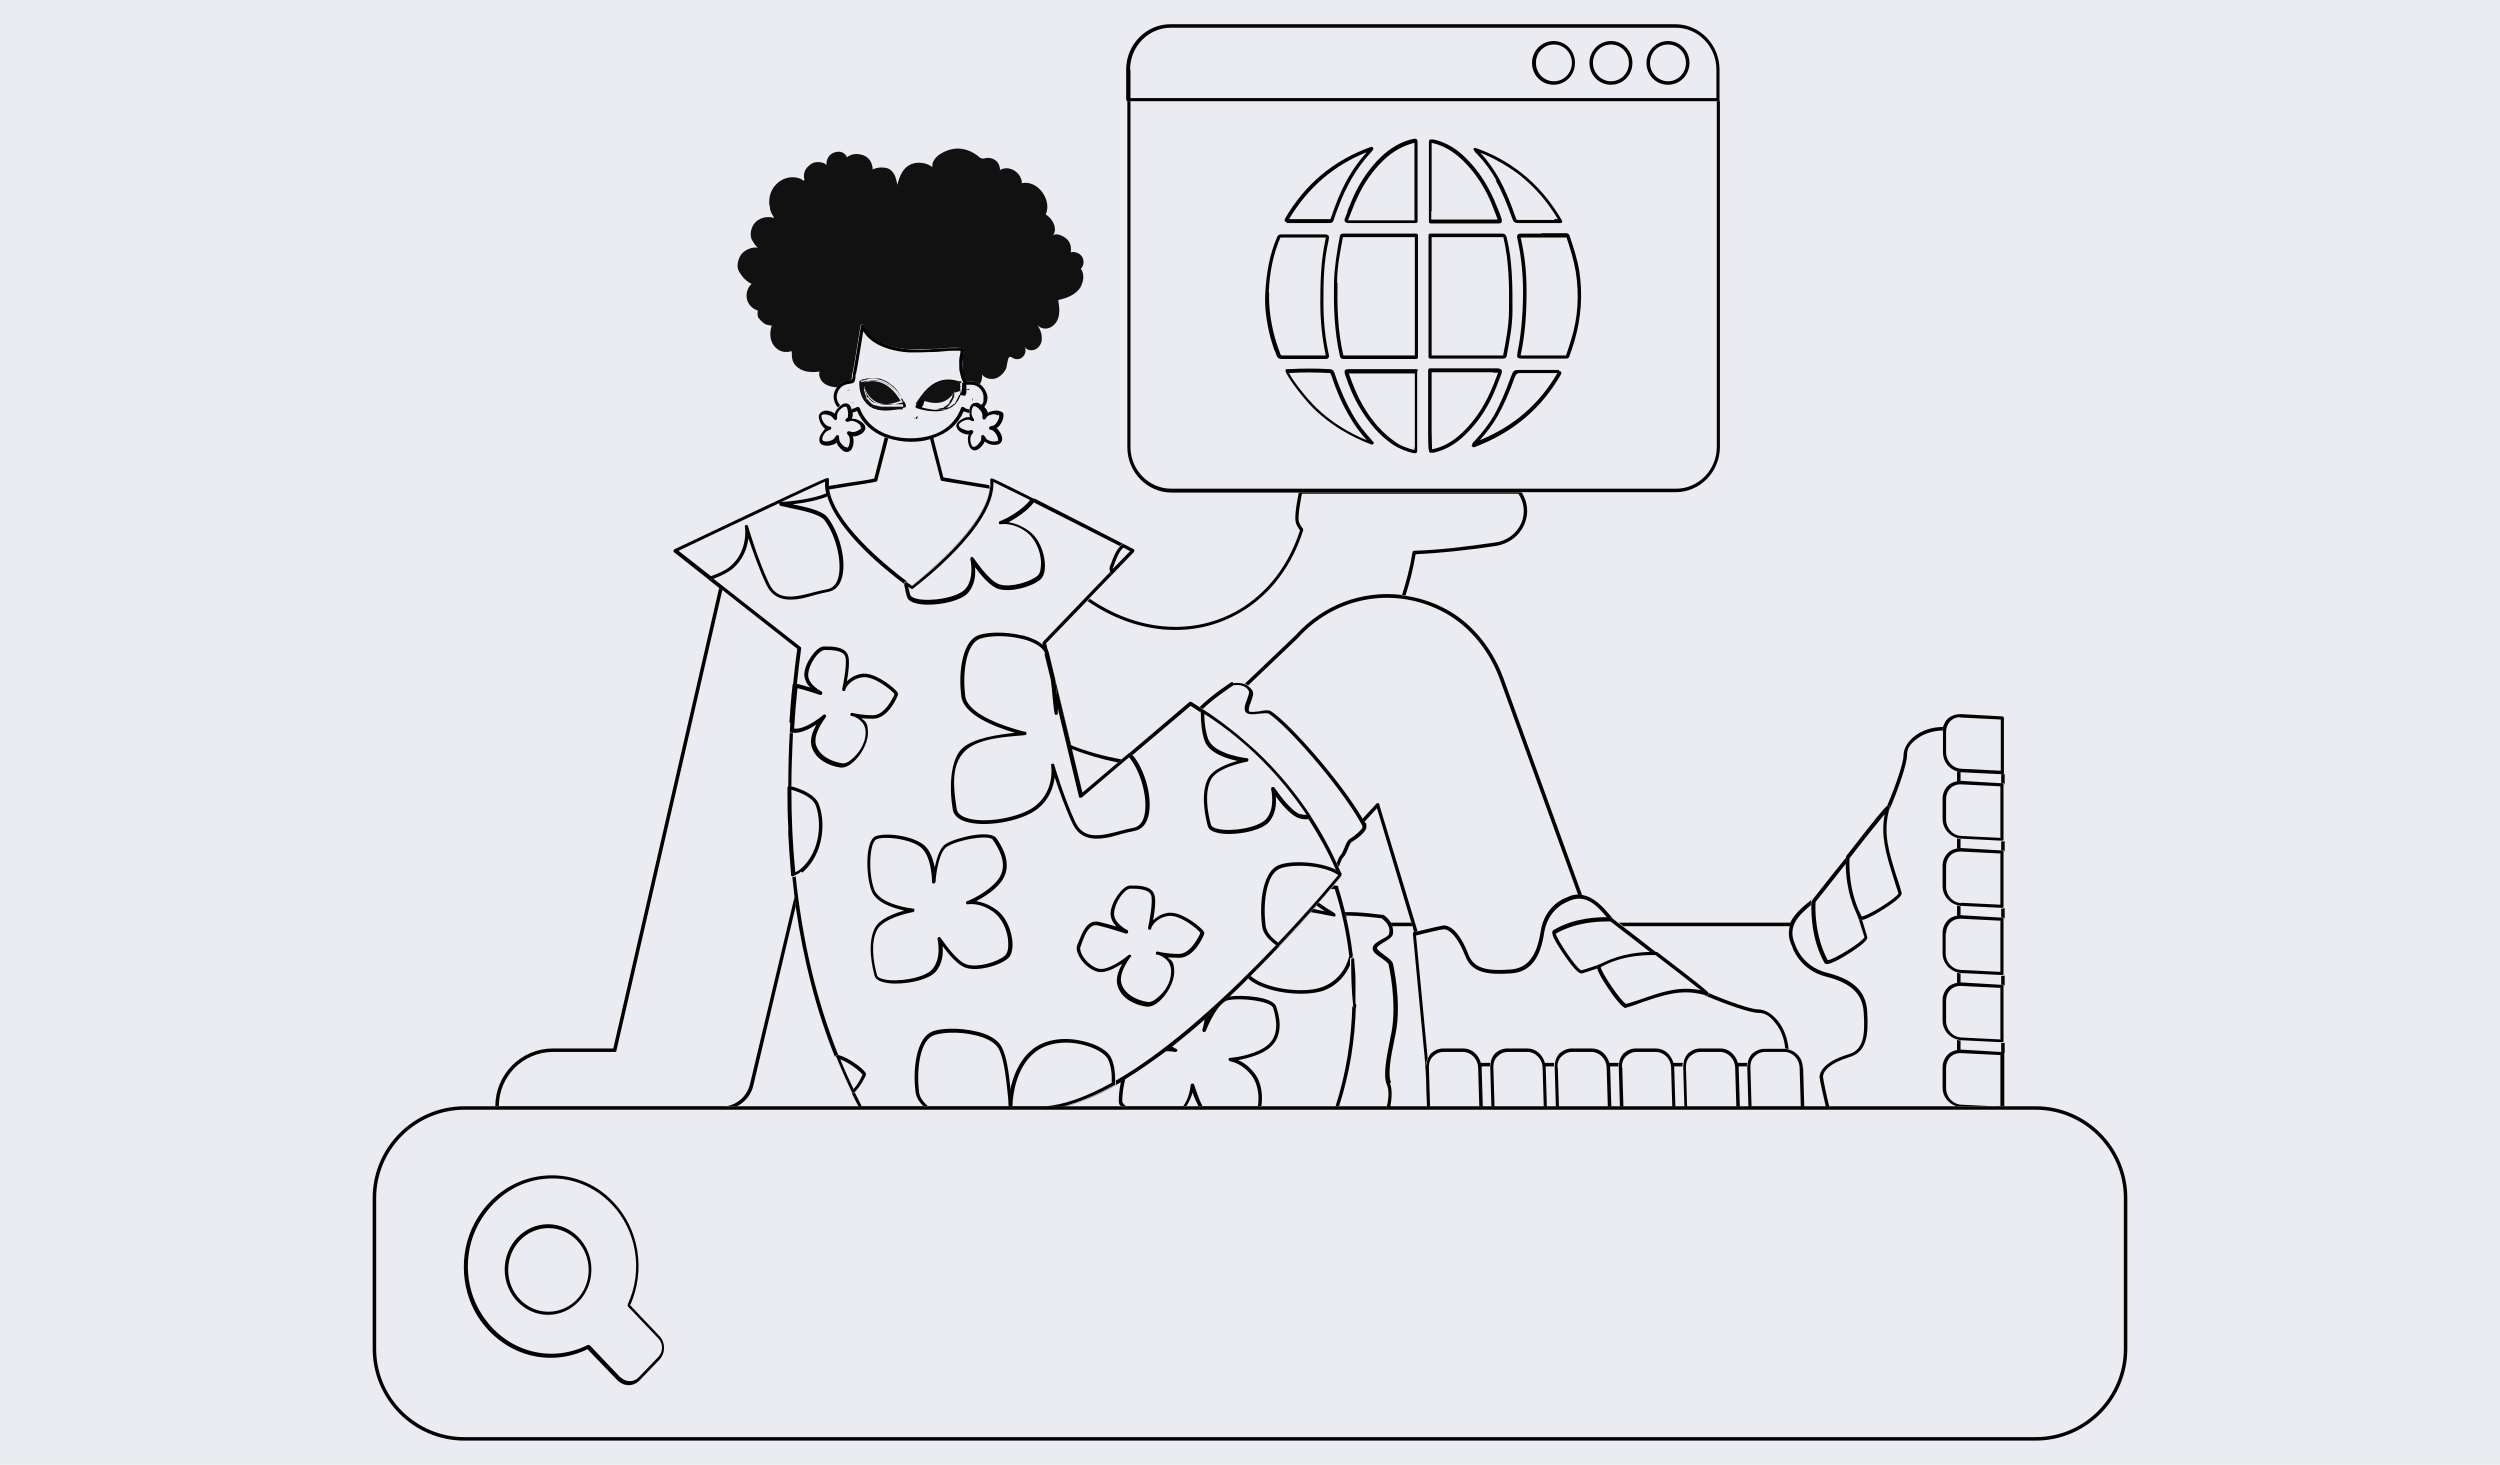 <?xml version="1.0" encoding="UTF-8"?>
<svg xmlns="http://www.w3.org/2000/svg" version="1.1" viewBox="0 0 640 375">
  <defs>
    <style>
      .cls-1 {
        fill: #111;
      }

      .cls-2 {
        fill: #060606;
      }

      .cls-3 {
        fill: #050302;
      }

      .cls-4 {
        fill: #ebecf1;
      }
    </style>
  </defs>
  <!-- Generator: Adobe Illustrator 28.6.0, SVG Export Plug-In . SVG Version: 1.2.0 Build 709)  -->
  <g>
    <g id="Layer_1">
      <g id="Layer_2">
        <g id="Background">
          <rect class="cls-4" y="0" width="640" height="375"/>
        </g>
      </g>
      <g>
        <path class="cls-1" d="M215.1,98.2c.6-.4,1.2-.7,1.9-.7h.1c.6,0,.9-.4,1-.9v-.6c.3-.9.4-1.9.6-2.8l1.6-9.8c0-.2.2-.4.4-.4s.4,0,.5.3c1.8,4.6,7.7,5.7,10.2,6,2.7.3,5.4,0,8.1,0,2.3-.2,4.6-.4,6.9-.2.1,0,.2,0,.3.2,0,0,.1.2,0,.4-.1.7-.3,1.5-.3,2.3v2.8c.1.9.4,1.8.8,2.6,0,.2.1.3.2.3h1.4c.8,0,1.4.3,2,.7.5-.7.7-1.6.6-2.5.8,1,2.2,1.3,3.4,1,1.2-.4,2.1-1.3,2.7-2.4.3-.6.4-2.8.9-3.1.4-.2.8.3,1.2.4.5.2,1.1.2,1.6,0,1.1-.5,1.7-1.9,1.1-3,.6,1,2.1,1.1,3,.5,1-.6,1.5-1.8,1.4-2.9,0-1.1-.5-2.2-1.1-3.2.8,1,2.4,1.2,3.5.5,1.1-.6,1.8-1.8,2-3.1.2-1.3,0-2.5-.2-3.8,1.9-.4,3.9-1.1,5.2-2.6.5-.5.8-1.2,1-1.9.4-1.2.3-2.5-.4-3.5.8-.8.9-2.1.3-3.1-.6-.9-1.9-1.4-2.9-1.1.2-1.1,0-2.4-.8-3.2-.7-.8-2.8-2-3.8-1.1,1.3-1.5.2-4.2-1.8-5.4,1.7-3.6-2-8.9-6.1-8,0-2.5-3-4.8-5.6-3.4,0-.8-.3-2.3-2-2.9-.8-.3-1.4-.2-2.2,0-.8,0-.9-.2-1.6-.8-1.2-.9-2.6-1.5-4-1.7-2.1-.3-4.2.4-5.9,1.6-1,.8-1.8,1.9-1.6,3.1-1.5-1.2-3.8-1.5-5.6-.7-2.1,1-2.8,3.1-3.4,5.2-.3-1.8-.8-3.8-2.8-4.3-2-.4-3.4.3-3.5.4,0-.3,0-2.8-2.5-3.7-2.5-.8-3.9.4-4.1.6,0-.2-.8-2-3.1-1.3s-2.2,3.2-2.1,3.4c-.2-.7-1.8-1-2.4-.9-1,0-1.9.6-2.6,1.4-.5.6-.8,1.3-.8,2.1s.2.9.1,1.1c-.1.3-.5,0-.7-.2-1.4-.7-3.2-.7-4.7,0-1.7.8-3,2.4-3.4,4.2-.2,1-.3,2,0,3,0,.5.2,1,.4,1.5.2.4.5.8.7,1.2-1.9-.6-4.2,0-5.3,1.7-.6,1-.9,2.3-.6,3.4.1.5.4.8.6,1.2.3.5.6.9,1.1,1.3-1.6-.2-3.3.5-4.3,1.8-.8,1.2-1.3,3.2-.4,4.5.4.6.8,1.2,1.3,1.7s1.7,1.4,1.9,1.2c-1.1.9-1.6,2.5-1.3,3.9s1.4,2.6,2.8,3c-.1.5-.1,1.2.1,1.8.2.3.6.6.8.9.4.4.8.7,1.3.9.1,0,1.4.4,1.4.2-.4,1-.5,2.2-.3,3.3.3,1.8,1.9,3.5,3.8,3.5h.7c.2,0,.5-.2.7-.2.3,0,.2.6.2.8,0,1,.2,2,.9,2.8s1.8,1.4,2.9,1.6c1.1.2,2.2.2,3.3,0-.3,1,.2,2.2,1,2.9.8.7,1.9,1,2.9,1.1h.6c.3-.3.6-.7.9-.9h0Z"/>
        <path class="cls-3" d="M212.3,125.3c1.6-.3,3.3-.5,4.9-.8,3.2-.5,5.9-.9,7.1-1.2.2,0,.3-.2.3-.3l2.8-10.8c-.3,0-.6-.2-.9-.3l-2.7,10.6c-1.2.3-3.8.7-6.7,1.1-1.6.3-3.3.5-4.9.8v.2c0,.2,0,.5.1.7h0Z"/>
        <path class="cls-3" d="M238.1,112.4l2.7,10.4c0,.2.2.3.3.3,1.1.2,3.4.6,6.1,1,1.9.3,4,.7,6.1,1h0v-.9c-2-.3-4.1-.7-6-1-2.5-.4-4.7-.8-5.8-1l-2.6-10.2c-.3,0-.6.2-.8.3h0Z"/>
        <path class="cls-3" d="M215.1,103.8c-.5-.6-.9-1.4-.9-2.2s.5-2.1,1.4-2.7c.4-.3,1-.5,1.5-.6h.1c1.4-.2,1.6-.3,1.8-1.6v-.6c.3-.9.4-1.9.6-2.8l1.4-8.5c2.4,4,7.9,5,10.3,5.3,2.8.3,5.6,0,8.3,0,2.1-.2,4.2-.4,6.3-.3,0,.6-.2,1.2-.3,1.9-.1,1,0,2,0,3,.2,1,.4,2,.9,3,.2.5.4.7,1,.8h1.2c1.7,0,3.1,1.5,3.1,3.3s-.3,1.4-.7,2c.2.2.4.4.7.6.6-.7,1-1.6,1-2.6s-.8-2.7-1.9-3.4c-.6-.4-1.3-.7-2-.7h-1.4s0,0-.2-.3c-.4-.8-.6-1.7-.8-2.6-.1-.9-.2-1.8,0-2.8,0-.8.2-1.6.3-2.3v-.4c0,0-.2-.2-.3-.2-2.3,0-4.7,0-6.9.2-2.6.2-5.4.4-8.1,0-2.5-.3-8.4-1.5-10.2-6,0-.2-.3-.3-.5-.3s-.4.2-.4.4l-1.6,9.8c-.2.9-.3,1.9-.5,2.8v.6c-.1.5-.5.7-1.1.8h-.1c-.7,0-1.3.3-1.9.7-.4.3-.7.6-.9.9-.5.7-.9,1.6-.9,2.5s.4,2.1,1.1,2.8c.2-.2.4-.4.6-.6h0Z"/>
        <path class="cls-3" d="M227.4,112.2c1.7.5,3.6.9,5.7.9s3.5-.2,5.1-.7c.3,0,.6-.2.8-.3,3.6-1.2,6.3-3.5,7.7-6.8.5.2,1,.4,1.5.4v-.9c-.5,0-1.1-.2-1.5-.6-.1,0-.3,0-.4,0-.1,0-.2,0-.3.3-1.8,4.9-6.5,7.7-12.9,7.7s-11.1-2.8-13-7.7c0,0-.2-.2-.3-.3h-.4c-.3.2-.8.4-1.3.5v.9c.5,0,.9-.2,1.3-.4,1.3,3.1,3.8,5.4,7.1,6.7.3,0,.6.2.9.3Z"/>
        <path class="cls-3" d="M251.1,103.6c-.3-.3-.7-.5-1-.5s-.8,0-1.2.3-.6.8-.7,1.4v1.3c0,.2,0,.5.1.7-1.2-.2-2.8.8-3.3,1.6-.2.4-.3.8,0,1.2.3.7,1.1,1.3,2.3,1.6h.7c-.5,1.1-.1,2.9.5,3.6.3.3.6.5,1,.5s0,0,0,0c.8,0,1.6-.7,2.3-1.7.1-.2.2-.4.3-.6.9.9,2.7,1.1,3.6.7.4-.2.7-.5.8-.9.2-.7-.1-1.7-.9-2.7-.1-.2-.3-.3-.5-.5,1.1-.6,1.8-2.3,1.8-3.2s-.3-.8-.6-1c-.7-.4-1.7-.4-2.8,0-.2,0-.4.2-.6.3-.1-.6-.5-1.1-.9-1.5-.2-.2-.4-.4-.7-.6h-.2ZM255.6,106.1c.1,0,.2.2.2.4,0,.7-.7,2.2-1.6,2.5-.2,0-.4,0-.7.2-.2,0-.3.2-.3.4s.1.4.3.4c.5,0,.9.4,1.2.7.7.9.8,1.5.8,1.9s-.1.3-.3.3c-.7.3-2.4,0-2.8-.7-.1-.2-.2-.4-.4-.6-.1-.2-.3-.3-.5-.2-.2,0-.3.2-.3.4,0,.6,0,1-.3,1.3-.6.9-1.2,1.3-1.6,1.3s-.3,0-.4-.2c-.5-.5-.7-2.2-.2-2.9.1,0,.3-.3.4-.5.1-.2.1-.4,0-.5,0,0-.2-.2-.4-.2h-.2c-.5.2-.9.2-1.3,0-1.1-.3-1.6-.7-1.7-1.1v-.4c.4-.6,1.9-1.4,2.7-1.1.2,0,.4.2.6.3.2,0,.4,0,.5,0,.1-.2.1-.4,0-.5-.3-.4-.5-.9-.6-1.3,0-1.1.2-1.7.5-2,.1,0,.3,0,.4,0,.7.2,1.9,1.4,1.9,2.2v.7c0,.2.1.4.3.5.2,0,.4,0,.5-.2.3-.5.6-.8,1-.9,1-.4,1.7-.3,2,0h.3Z"/>
        <path class="cls-3" d="M218,104.8c-.1-.5-.3-.9-.6-1.2-.3-.3-.8-.4-1.2-.3-.3,0-.7.3-1.1.6-.2.2-.4.4-.6.6-.4.4-.7.9-.8,1.4-.2-.2-.4-.3-.6-.4-1.1-.5-2.2-.5-2.8,0-.4.2-.6.6-.7,1,0,1,.6,2.6,1.7,3.3-.2,0-.4.3-.5.5-.8.9-1.2,1.9-1,2.7.1.4.4.8.8.9.9.4,2.7.2,3.6-.6,0,.2.2.5.3.7.7,1,1.5,1.7,2.2,1.7h.1c.4,0,.7-.2,1-.4.6-.7,1-2.4.5-3.6h.7c1.2-.3,2.1-.9,2.4-1.6.2-.4.2-.8,0-1.2-.5-.8-2-1.8-3.3-1.7,0-.2.1-.5.2-.7v-1.5h-.3ZM220.5,109.5c-.1.3-.7.8-1.8,1.1h0c-.4,0-.8,0-1.3-.2-.2,0-.4,0-.5.2s-.1.4,0,.5c.1.2.3.3.4.5.5.7.2,2.4-.2,2.9-.1,0-.2.2-.4,0-.4,0-1-.4-1.6-1.3-.2-.3-.3-.8-.3-1.3s-.1-.4-.3-.5h-.1c-.2,0-.3,0-.4.2-.1.2-.3.4-.4.6-.5.7-2.2,1-2.8.7-.1,0-.2-.2-.3-.3,0-.4,0-1,.8-1.9.3-.3.7-.5,1.2-.7.2,0,.3-.2.3-.4s-.1-.4-.3-.4-.5,0-.7-.2c-.8-.3-1.6-1.8-1.5-2.5,0-.2,0-.3.2-.3.3-.2,1-.2,2,.2.4.2.7.5,1,.9.1.2.3.3.5.2.2,0,.3-.3.3-.5v-.7c0-.9,1.2-2,1.9-2.2.1,0,.3,0,.4,0,.3.2.5.9.5,2s-.2.8-.6,1.2c-.1.2-.1.4,0,.5s.3.2.5.2.5-.2.6-.2c.8-.3,2.3.5,2.7,1.2v.4h.2Z"/>
        <path class="cls-3" d="M237.4,99.8h0Z"/>
        <path class="cls-3" d="M246.2,98c0-.2-.1-.3-.2-.4,0,0-.2,0-.3,0h-.3c-5.5-1.8-8.8,2.3-10.3,4.9l-.2.4c-.1.2-.2.4-.3.6-.1.3-.2.4-.2.4v.4c0,0,.2.2.3.2,1.8.6,3.5.8,4.9.8s3.3-.5,4.4-1.4c2.6-2.1,2.3-5.7,2.3-5.9h0ZM245.5,101.2c-.1.3-.2.6-.4.8v.2h-.1c-.1.2-.2.4-.2.4v.2c-.1,0-.2.3-.3.4-.1.2-.2.2-.4.3-.1,0-.2.2-.4.3-.1,0-.4.3-.4.3-.2,0-.2.2-.2.2h-.3c0,0-.1,0-.2,0h-.2c-.8.3-1.4.4-1.5.4h.4c.1,0-.3,0-.4,0h-3.6c-.1,0-.4,0-.5,0h-.4c-.2,0-.3,0-.5,0h-.2.2c.1,0,.2,0,.4,0h.4s.3,0,.5,0c.2,0-.3,0,0,0h1s-.2,0,0,0h.4c.3,0,.6,0,1,0h2.2q.2,0,.4,0h.4l.4-.2c.2,0,.2,0,.4-.2.1,0,.2,0,.3-.2.2,0,.2,0,.3-.2q.2-.2.4-.3s.3-.2.3-.3c.1-.2.2-.3.3-.4.2-.2.3-.6.5-.8,0,0,.1-.4.2-.4.1-.2.2-.7.3-.9v-1.4c0-.4.1-.6,0-.6h-.1v.2h.1c0,.8-.1,3.4-2,4.8-1.7,1.4-4.4,1.5-8,.5,0,0,.2-.3.3-.5l.2-.4h-.2v.2q0,0-.2.4s0,.2-.1.3h0q0,0,0,0h0c0-.2,0-.3.2-.5.1-.3.3-.6.4-.9,0-.2.2-.3.3-.5s.1-.2.3-.4c.2-.3.4-.6.7-.9,0,0,.5-.6.5-.6.2-.2.5-.5.8-.7,0,0,.1,0,.2-.2h.2c.2-.3.3-.3.4-.4.3-.2.6-.4.9-.5.2,0,.3,0,1-.4.2,0,.7-.2,1-.3h3.3c.2,0,.3,0,.5,0h.4c.5,0,.2.7.3.8v.9h0v.6h0c0,0,0,.4-.2.7,0,.3-.1.3-.1.3l-1.6-.2Z"/>
        <path class="cls-3" d="M235.9,104.1c-.2,0-.1,0,0,0s.1,0,0,0Z"/>
        <path class="cls-3" d="M240,104.7c-.3,0-.2,0,0,0,0,0,.1,0,0,0Z"/>
        <path class="cls-3" d="M240.9,104.6h.4c.4,0-.5,0-.6,0s-.4,0-.3,0h.5Z"/>
        <path class="cls-3" d="M242.3,104.2c-.1,0-.3,0,0,0h0Z"/>
        <path class="cls-3" d="M235.5,102.7h0s0-.2,0,0Z"/>
        <path class="cls-3" d="M245.4,99.7c0,.2,0,.3,0,0h0Z"/>
        <path class="cls-1" d="M245.8,100.2h0v-.6h0v-1c0,0,.2-.8-.3-.7h-.4c-.2,0-.3,0-.5,0h-3.3c-.3,0-.8,0-1,.3-.6.3-.7.3-1,.4s-.6.3-.9.5c0,0-.1,0-.4.3h-.2c0,0-.1,0-.2.3-.3.2-.5.5-.8.7,0,0-.4.5-.5.6-.2.3-.4.6-.7.9-.1.2-.2.2-.3.4-.1.2-.2.3-.3.5-.2.3-.3.6-.4.9,0,0-.1.3-.2.4h0v.2h0s0-.2.1-.3q.1-.2.2-.4v-.2h-.3c.4-.8,1.1-1.7,2-2.6h0c1.7-1.7,4.3-3.1,7.8-1.9v.3h.1c.2,0,0,.2,0,.6v1.4c0,.2-.1.7-.3.9,0,0-.1.3-.2.4-.1.3-.3.6-.5.8,0,0-.2.2-.3.4,0,0-.3.3-.3.3-.2.2-.1,0-.4.3,0,0,0,0-.3.2-.1,0-.2,0-.3.2-.2,0-.2.2-.4.2s-.2,0-.4,0c0,0-.3,0-.4,0-.2,0-.2,0-.4,0h-3.6c-.2,0,0,0,0,0h-1c-.3,0,.3,0,0,0s-.4,0-.5,0h-.4c-.2,0-.3,0-.4,0h-.2.2c.2,0,.3,0,.5,0h.4s.3,0,.5,0h1c.4,0,.6,0,.9,0h.6q.1,0,0,0h1.1c.1,0,.5,0,.4,0h-.4c.1,0,.7,0,1.5-.4h.4s.3-.2.3,0l.2-.2s.3-.2.4-.3c.1,0,.2-.2.4-.3.2-.2.3,0,.4-.3,0,0,.2-.2.3-.4q.1-.2,0-.2s0-.2.2-.3h0c0,0,0-.2.1-.2.2-.2.3-.5.4-.8v-.3c.2-.3.3-.6.3-.6l1.7-.5ZM235.5,102.7h0c0-.2,0,0,0,0ZM245.4,99.7h0c0,.2,0,0,0,0ZM242.3,104.2h0c-.2,0-.1,0,0,0ZM240.7,104.6s.9,0,.6,0h-.9c-.1,0,.2,0,.3,0h0ZM240,104.7q.2,0,0,0c-.2,0-.3,0,0,0ZM235.9,104.1q.2,0,0,0c-.2,0-.3,0,0,0Z"/>
        <path class="cls-1" d="M245.3,97.9c-3.5-1.2-6,.2-7.8,1.9h0c-.9.9-1.5,1.9-2,2.6h.5c6.1,2.4,8.4-1.4,9.3-4.4v-.5.4Z"/>
        <path class="cls-3" d="M231.9,104.1v-.4s0-.2-.2-.4c0-.2-.2-.4-.3-.6l-.2-.4c-1.5-2.6-4.9-6.7-10.3-4.9h-.4s-.2,0-.3,0c-.1,0-.2.2-.2.4s-.3,3.8,2.3,5.9c1.1.9,2.6,1.4,4.4,1.4s3.1-.3,4.9-.8c.1,0,.2,0,.3-.2h0ZM231.2,104.2h-.2c-.1,0-.2,0-.4,0-.1,0-.3,0-.4,0,0,0-.3,0-.5,0-.2,0,.3,0,0,0h-1s.2,0,0,0h-4.2l-.4-.2c-.2,0-.2,0-.4,0l-.4-.2c-.2,0-.2,0-.4-.2-.2-.2-.2,0-.3-.2-.3-.2-.2-.2-.4-.4,0,0-.3-.2-.4-.4-.1-.2-.2-.3-.3-.5-.2-.3-.4-.6-.5-.9,0,0-.2-.4-.2-.5-.1-.3-.2-.8-.3-1,0,0,0-.2-.1-.4v-2l.4-.2h.2c.3,0,0,0,.1,0h0s.4,0,.6-.2h3c.4,0,.7,0,1,.2.1,0,.4.2.5.2.2,0,.8.4.8.4.2,0,.3.2.5.3.3.2.5.4.8.6.2.2.2,0,.8.7l.3.3c.1.2.2.2.3.4q.1.2.2.3c.1.2.2.2.3.4.1.2.2.3.3.4,0,0,.2.3.2.4.1.2.2.3.2.4l.3.4q0,0,.2.4s0,.2.1.3h0v.2h0v-.2s-.1-.2-.2-.3c-.1-.2-.2-.4-.3-.6-.1,0-.2,0-.3,0h0l.2.4c.1.2.2.4.3.5-3.6,1-6.3.9-8-.5-1.8-1.5-2-4-2-4.8h.1v-.2h0c-.1.2,0,.2,0,.4v.9h0v.6h0c0,0,.1.3.2.7,0,0,.1.3.1.3.1.3.2.5.3.8v.2h0c0,.3.2.4.2.3h.2c.1.2.2.4.3.5s.2.2.3.3c.1,0,.2.2.3.3,0,0,.4.2.4.2q.2,0,.2,0s.2.2.3.2h.4c.7.3,1.3.3,1.4.3h-.3,2c.9,0,.6,0,.8,0h1c.1,0,.4,0,.5,0h.4c.2,0,.3,0,.5,0h.4v.6Z"/>
        <path class="cls-3" d="M223.8,104.3c.1,0,.3,0,0,0h0Z"/>
        <path class="cls-3" d="M231,102.6c0,0-.1-.2,0,0h0Z"/>
        <path class="cls-3" d="M225.3,104.7h-.4c-.4,0,.5,0,.6,0s.4,0,.3,0h-.5Z"/>
        <path class="cls-3" d="M230.4,104.4c.2,0,.1,0,0,0s-.1,0,0,0Z"/>
        <path class="cls-3" d="M226.2,104.8c.3,0,.2,0,0,0,0,0-.1,0,0,0Z"/>
        <path class="cls-3" d="M225.6,97.6c-.1,0,0,0,.1,0h-.1Z"/>
        <path class="cls-3" d="M224.8,97.4h-.3.3Z"/>
        <path class="cls-3" d="M228.8,99.9s-.3-.2,0,0h0Z"/>
        <path class="cls-3" d="M223.1,97.3q-.2,0,0,0h0Z"/>
        <path class="cls-3" d="M220.4,99.8c0,.2,0,.3,0,0h0Z"/>
        <path class="cls-3" d="M222.6,97.3c-.2,0-.4,0-.3,0h.5-.2Z"/>
        <path class="cls-1" d="M231,104.1h-.3c-.2,0-.3,0-.5,0h-.4s-.3,0-.5,0h-1c-.2,0,0,0-.8,0h-.6q-.1,0,0,0h-1c-.1,0-.5,0-.4,0,.2,0,.4,0,.3,0s-.7,0-1.4-.3h-.4l-.3-.2h-.2c0,0-.3-.2-.4-.3-.1,0-.2-.2-.3-.3-.1,0-.2-.2-.3-.3,0,0-.2-.2-.3-.4-.1-.2-.2-.2-.2,0,0,0-.1,0-.2-.3h0v-.3c-.1-.2-.2-.5-.3-.8,0,0-.1-.2-.1-.3,0-.3-.2-.6-.2-.6h0v-.6h0v-1.4h0v-.2c5.3-1.8,8.5,2.4,9.8,4.7h0c.1.2.2.4.3.6,0,0,.1.2.2.3h0v.2h0c0,0,0,0,0,0h0s0-.2-.1-.3q-.1-.2-.2-.4s-.2-.3-.3-.4c0,0-.1-.2-.2-.4,0,0-.1-.2-.2-.4,0,0-.1-.2-.3-.4-.1,0-.2-.2-.3-.4-.1,0-.1-.2-.2-.3q-.2-.2-.3-.4c-.1,0-.3-.3-.3-.3q-.6-.5-.8-.7c-.3-.2-.5-.4-.8-.6-.2,0-.3-.2-.5-.3l-.8-.4s-.3,0-.5-.2c-.3,0-.7-.2-1-.2s-.7,0-1.1,0h-1.9c-.2,0-.6.2-.6.2h0s.1,0-.1,0h-.2c-.1,0-.3,0-.4.2v2c0,.2,0,.3.1.4,0,.2.2.7.3,1,0,0,.1.3.2.5.2.3.3.6.5.9.1,0,.2.3.3.5,0,0,.3.4.4.4.2.2.1,0,.4.4l.3.2c.2,0,.2,0,.4.2l.4.2q.2,0,.4,0s.3,0,.4.2h4.2c.2,0,0,0,0,0h1c.3,0-.3,0,0,0,.1,0,.4,0,.5,0s.2,0,.4,0,.3,0,.4,0h.2-.1v-.7ZM231,102.6h0c-.1-.2,0,0,0,0ZM228.8,99.9h0c-.2-.2.1,0,0,0ZM225.6,97.6c.1,0,.2,0,.1,0-.2,0-.2,0-.1,0ZM224.8,97.4h-.3c.1,0,.4,0,.3,0ZM223.1,97.3h0c-.2,0-.3,0,0,0ZM222.6,97.3q.2,0,.1,0h-.5.4ZM220.4,99.8h0c0,.2,0,0,0,0ZM223.8,104.3h0c.2,0,0,0,0,0ZM225.5,104.8s-1-.2-.6,0h.9-.3,0ZM226.2,104.8q-.2,0,0,0c.2,0,.3,0,0,0ZM230.4,104.4q-.2,0,0,0c.2,0,.3,0,0,0Z"/>
        <path class="cls-1" d="M221,97.9v.4c.9,3,3.2,6.8,9.3,4.4.1,0,.2,0,.3,0h0c-1.3-2.3-4.5-6.5-9.8-4.7h.2Z"/>
        <path class="cls-2" d="M227.6,94.6h0s0,0,0,0h0Z"/>
        <path class="cls-1" d="M217.3,99.9h.2-.6v.2h0q0,0,0,0h0s0,0,.1-.2h0c.1,0,.2,0,.4-.2h0v.3Z"/>
        <path class="cls-1" d="M218.5,103.2h-.3v-.3h0v-.2h0c0,0,0,0,0,0h0v.2h0v.2h0c0,0,0,0,0,0h.3Z"/>
        <path class="cls-2" d="M236.1,95.6h0Z"/>
        <path class="cls-1" d="M248.1,99.7h0c.1,0,0,0,0,0h.1v.2h0v.2h0v-.2h0c0,0,0-.2-.1-.3h0s0,0-.1,0h0c-.2,0-.3,0-.5,0h-.4l1,.3Z"/>
        <path class="cls-1" d="M248.9,102.7h0v-.4h0c0,0,0,0,0,0h0c0,0,0-.2-.1-.2h0c0,0,0,0,0,0h0s.1,0,.2,0h.1v-.2h0l-.2.9Z"/>
        <path class="cls-1" d="M234.5,106.9h0c0,0,0,0,0,.2h-.1c0,0-.2,0-.3,0h0c0,0,0-.2-.2-.3h0c0,0,0,0,0,0h0c0,.2,0,0,.1.2h.1v.2h.7c.1,0,0,0,0,0h0c0,0,.1-.3.1-.3h0v-.4h0c0,0-.4.3-.4.3Z"/>
        <path class="cls-3" d="M274.2,191.7c3.9,1.5,7.9,2.7,12,3.5l.9-.8c-4.5-.8-8.9-2-13.1-3.7l.2,1Z"/>
        <path class="cls-3" d="M278.3,153.8c12.1,8.4,26.4,9.9,38.1,3.6h0c3.6-1.9,6.8-4.5,9.6-7.7,3.3-3.9,5.9-8.5,7.6-13.9v-.4c-.6-.7-.9-1.3-1.1-1.9-.3-1.2.4-5.2.8-7.1h55.4c1.5,2.2,1.8,4.9.8,7.4-1.2,2.8-3.7,4.7-6.9,5.1-7.5,1.1-14.4,1.9-20.6,2.1-.2,0-.4.2-.4.4-.6,3.8-1.6,7.5-2.7,11,.3,0,.6,0,.9.1,1.1-3.4,2-7,2.6-10.6,6.1-.3,12.9-1,20.3-2.1,3.5-.5,6.3-2.6,7.6-5.7,1.1-2.7.8-5.5-.7-8h-57.1c-.3,1.3-1.2,6-.8,7.6.2.7.6,1.4,1.1,2.1-1.7,5.2-4.2,9.7-7.4,13.4-2.7,3.1-5.9,5.7-9.3,7.5h0c-11.4,6.1-25.3,4.7-37.1-3.4-.2.2-.4.4-.6.7v-.2Z"/>
        <polygon class="cls-3" points="356.2 283.3 356.2 283.3 365.3 283.3 365.3 283.3 356.2 283.3"/>
        <path class="cls-3" d="M415.5,237.1h42.6c0-.3.2-.6.4-.9h-44.1c.4.3.8.6,1.2.9h-.1Z"/>
        <path class="cls-3" d="M361.3,236.2h-5.3s.1.1.2.2c.1.2.1.4.2.7h5.2l-.3-.9h0Z"/>
        <path class="cls-3" d="M466.2,283.3h-4.4,5.6-1.2Z"/>
        <path class="cls-3" d="M356.1,277.1c-.9-2.1,0-6.8.8-10.6.1-.7.3-1.4.4-2,1.6-8.1-.7-17.7-.7-17.8-.2-.7-1.1-1.4-2.2-2.2-.8-.6-1.9-1.4-1.9-1.8s1-1,1.8-1.5c1-.6,2.1-1.2,2.3-2.1.1-.7,0-1.4-.2-2.1,0-.2-.1-.4-.2-.7,0,0-.1-.1-.2-.2-.7-1.2-1.8-1.9-1.9-1.9h-.2c-.3,0-5.4-.8-9.6-.7,0,.3.2.6.2.9,3.9,0,8.4.6,9.2.7.2.2,1.1.8,1.6,1.7.4.7.5,1.4.3,2.2,0,.5-1,1-1.9,1.5-1.1.6-2.3,1.3-2.3,2.3s1.1,1.7,2.3,2.5c.8.6,1.7,1.2,1.8,1.7,0,0,2.2,9.6.7,17.4-.1.6-.3,1.3-.4,2-.8,4.1-1.8,8.8-.8,11.2.6,1.3.6,3.3,0,5.8h-12.7,13.6c.5-2.6.5-4.8-.1-6.2h.3Z"/>
        <path class="cls-3" d="M344.7,235.1c0-.3,0-.5-.2-.8,0-.3-.2-.6-.2-.9s-.1-.4-.2-.6c.2.7.4,1.5.5,2.2h.1Z"/>
        <path class="cls-3" d="M346.3,245.2s.2.1.2.3v-.7h0c0,.1,0,.3-.1.4h-.1Z"/>
        <path class="cls-3" d="M346.5,246.2c.2,1.5.3,2.9.3,4.4,0-1.5-.2-2.9-.3-4.4Z"/>
        <path class="cls-3" d="M347,253v3.9-3.9Z"/>
        <path class="cls-3" d="M345.5,239c.3,1.5.5,3.1.7,4.7-.2-1.6-.4-3.1-.7-4.7Z"/>
        <path class="cls-3" d="M347,257.6c0,.2-.2.3-.4.3h0c-.2,0-.4-.2-.4-.4v-.3c-.2,8.8-1.6,17.6-4.3,26h-18.9,19.8c2.7-8.3,4.1-17,4.3-25.7h-.1Z"/>
        <path class="cls-3" d="M274.2,283.3h-2.1,15.1-13Z"/>
        <path class="cls-3" d="M306.9,283.3h-3,3Z"/>
        <path class="cls-3" d="M188.5,283.3c2.2-1.1,3.9-3.1,4.4-5.6l10.8-45.7c-.1-.8-.2-1.6-.3-2.4l-11.4,47.9c-.8,3.4-3.8,5.8-7.3,5.8h-57c0-7.8,6.2-14,13.9-14h15.8c.2,0,.4-.1.4-.3l27.1-117.9-.8-.6-27.1,117.9h-15.4c-8.2,0-14.8,6.6-14.8,14.8h61.7Z"/>
        <path class="cls-3" d="M358.8,152.3c-10-1.2-20.1,2.5-27.2,10.4l-12.9,12.3c.3.1.5.3.8.5l12.7-12.1h0c9.3-10.4,23.9-13.3,36.4-7.2,6.8,3.3,12.3,9.5,15.3,17.5l20.1,55.4h1l-20.2-55.7c-3.1-8.2-8.7-14.6-15.7-18-3-1.5-6.2-2.4-9.4-2.9-.3,0-.6,0-.9-.1h0Z"/>
        <path class="cls-3" d="M353.1,205.9c0-.2-.2-.3-.3-.3h-.1c-.1,0-.2,0-.3.1l-3.6,3.9c.2.3.3.5.5.8h0l3.2-3.5,8.8,29.3.3.9.4,1.5c.3,0,.5-.1.9-.2l-9.8-32.4h0Z"/>
        <path class="cls-3" d="M333.1,254.4c2.3,0,4.4-.3,6-.9,3.7-1.5,5.5-4.2,6.5-6.4v-1.5c0-.2.2-.4.4-.4h.2c0-.1,0-.3.1-.4h0c0-.4,0-.7-.1-1-.2-1.6-.4-3.1-.7-4.7-.2-1.3-.5-2.6-.8-3.9-.2-.8-.4-1.5-.5-2.2-.5-2-1-3.9-1.6-5.8v-.2c-.1-.2-.3-.3-.5-.3h-.6c-.2.3-.5.6-.8.9h1c1.7,5.3,3,11.1,3.7,17.1-.4,1.8-1.9,6-6.7,7.9-4.7,1.9-14.3.6-18.1-2.4-.2-.1-.3-.3-.5-.4-.2.2-.4.4-.6.6.2.2.3.4.5.5,2.8,2.2,8.2,3.5,13,3.5h.1Z"/>
        <path class="cls-3" d="M340.4,234.4c1.3.3,1.4.3,1.5,0,0-.2,0-.4-.2-.6,0,0-.1,0-.3-.2-1.5-.9-2.7-1.7-3.8-2.5-.2.2-.4.4-.6.7.7.5,1.4,1,2.2,1.5-.9-.2-1.9-.4-3-.6-.2.3-.5.5-.7.8,2,.3,3.8.7,4.8.9h.1Z"/>
        <path class="cls-3" d="M347,256.9v-6.3c0-1.5-.2-2.9-.3-4.4v-.6h0c0-.1-.1-.2-.2-.3h-.2c-.2,0-.4.2-.4.4v1.5c0,2.6.1,6.5.5,10.2v.3c0,.2.2.4.4.4h0c.2,0,.3-.2.4-.3h0v-.6l-.2-.3Z"/>
        <path class="cls-3" d="M322.9,283.3c.4-2.5.2-6.1-1.8-8.6-1.4-1.8-2.9-2.8-4.1-3.3,2.5-.5,6.4-1.5,8.4-3.5,3.5-3.3,1.9-8.5,1.3-10.2-.7-2.5-8.6-3.1-12-2.6-1.7,1.6-3.4,3.1-5.1,4.7,0,.1-.1.2-.2.3v-.2c-.3.3-.7.6-1,.9-.2,1.6-.6,2.7-.6,2.8,0,.2,0,.5.3.6.2,0,.5,0,.6-.3.8-2,3.2-7.2,5.5-7.8,3.4-.8,11.1.2,11.7,1.9.5,1.6,2,6.4-1.1,9.3-2.4,2.3-7.7,3.4-9.9,3.5-.2,0-.4.2-.4.4s.2.4.4.5c.7.1,3.2.7,5.5,3.6,1.8,2.4,2,5.7,1.6,8h-14.1c-1.3-2.5-2.1-5.5-2.2-5.6,0-.2-.3-.4-.5-.3-.2,0-.4.2-.4.4,0,0-.2,3.2-2,5.5h-14.4c-.5-.4-1.1-.9-1.1-1.4,0-1.8.3-3.8.8-5.8-.4.2-.7.4-1.1.6-.5,2.2-.6,4.2-.6,5.1s.2,1,.6,1.4h16.7c.8-1.2,1.3-2.5,1.6-3.5.3,1,.9,2.3,1.5,3.5h16.1Z"/>
        <path class="cls-3" d="M300.9,269.3c.2,0,.4-.1.5-.3,0-.2,0-.4-.3-.5,0,0-.5-.2-1.1-.6-.5.4-1.1.8-1.6,1.2,1.4,0,2.5.2,2.5.2h0Z"/>
        <path class="cls-3" d="M315.5,174.6h-.2c-.3.2-5.1,3.3-8.2,6.4l.8.5c2.9-2.8,7.3-5.7,7.9-6.1.5,0,2.9-.4,3.9,1.5.2.4-.2,1.4-.5,2.3-.5,1.2-.9,2.5-.2,3.2.6.6,1.9.5,3.4.3.9-.1,2.1-.2,2.4,0,4.4,2.8,18,18,23.7,28.2.1.3.3.5.3.8,0,.6-2,2.3-3.3,3.1-.5.3-.9,1.1-1.4,2.4-.2.5-.5,1.1-.6,1.3h0c-.4.5-.8,1-1,1.7-.1.2-.2.5-.3.7.2.4.4.7.5,1.1,0-.2.1-.3.2-.5.1-.4.3-.7.4-1,.2-.6.5-1,.9-1.4.2-.3.5-.8.8-1.6.3-.7.7-1.8,1-1.9,0,0,3.8-2.3,3.8-3.9s-.2-.8-.4-1.2h0c-.1-.3-.3-.5-.5-.8-6-10.2-19.2-24.9-23.5-27.6-.6-.4-1.7-.3-3,0-.9.1-2.4.3-2.6,0-.3-.3,0-1.4.4-2.3.4-1.2.9-2.3.4-3-.3-.5-.6-.8-1-1.1-.3-.2-.5-.4-.8-.5-1.5-.6-3.1-.3-3.2-.3v-.3Z"/>
        <path class="cls-3" d="M284.5,147c-.2,0-.3-.2-.3-.3v-.3c-6.7,7-17.1,17.8-17.2,17.9-.1.1-.1.3-.1.4v.5c.5.4.9.8,1.2,1.2,0,.1.2.3.2.5,0,0,0,.2.1.2l1.6,6.5-2.2-8.9c.9-.9,5.2-5.4,10.6-11,.2-.2.4-.4.6-.7,1.9-2,4-4.1,6-6.2,0,0-.2.1-.3.1h-.2Z"/>
        <path class="cls-3" d="M253.8,122.3c-.1,0-.3,0-.4,0,0,0,.2,0,.4,0h0Z"/>
        <path class="cls-3" d="M215.3,274c-.5-1.1-.9-2.1-1.3-3.1.4,1,.9,2.1,1.3,3.1Z"/>
        <path class="cls-3" d="M264.7,128.2c0,.1-.2.2-.3.3,6.6,3.3,15,7.6,22.3,11.3.2-.2.3-.4.5-.5.1,0,.3-.1.5,0l2.5,1.3c-5-2.6-16.8-8.6-25.6-13.1.1,0,.2.2.2.3v.4h-.1Z"/>
        <path class="cls-3" d="M212.1,124.6v-1.8c0,0,0-.3-.1-.4,0,0,.1.2.1.4v1.7h0Z"/>
        <path class="cls-3" d="M214,270.2c.1-.1.3-.2.4-.1h.2c-5.6-14-9.2-29.3-10.9-45.8-.1,0-.2,0-.3.2h-.4c-.1,0-.2-.2-.2-.3.2,1.8.4,3.7.6,5.5.1.8.2,1.6.3,2.4,2,13.8,5.3,26.7,10.1,38.6v-.4h.2Z"/>
        <path class="cls-3" d="M233.4,149.9h0c2.3-1.7,18.8-14.7,19.9-24.8h0c-1.2,10.1-17.6,23-19.9,24.8Z"/>
        <path class="cls-3" d="M253.4,124.8v-2,1.9h0Z"/>
        <path class="cls-3" d="M287.1,276.8c.4-.2.7-.4,1.1-.6,3.4-2.1,6.8-4.5,10.2-7,.5-.4,1.1-.8,1.6-1.2,2.9-2.3,5.7-4.6,8.5-7.1.3-.3.7-.6,1-.9l.2-.2c1.7-1.5,3.4-3.1,5.1-4.7,1.7-1.6,3.3-3.1,4.8-4.7.2-.2.4-.4.6-.6,6-6,11.4-11.8,15.4-16.3.2-.3.5-.5.7-.8.3-.3.6-.6.8-1,.2-.2.4-.5.6-.7,1.2-1.3,2.2-2.5,3-3.5.3-.3.5-.6.8-.9,1.1-1.3,1.8-2.1,2-2.4v-.2.2s-6.5,8-15.9,17.9c0,0-.2.1-.3.1h-.2c-.2-.1-.3-.2-.4-.3-11.2,11.8-26.6,26.4-41,34.7v.8c0,.2,0,.3-.2.4-4.8,2.7-9.3,4.6-13.3,5.5h.4c4.6-1.2,9.6-3.4,14.6-6.4h-.1Z"/>
        <path class="cls-3" d="M202.3,185.1c0-1.1.1-2.1.2-3.2,0,1.1-.2,2.1-.2,3.2Z"/>
        <path class="cls-3" d="M202.7,223.8c-.3-3.3-.6-6.7-.7-10.1.2,3.4.4,6.8.7,10.1Z"/>
        <path class="cls-3" d="M201.9,211.8c-.1-3-.2-6-.2-9.1,0,3.1,0,6.1.2,9.1Z"/>
        <path class="cls-3" d="M202.2,201.2c.1,0,.2,0,.4.1,0-4.4.2-9,.4-13.6h-.4c-.2,0-.4-.2-.4-.4-.3,4.9-.4,9.7-.4,14.4,0-.1,0-.2.2-.3.1,0,.2-.1.4,0l-.2-.2Z"/>
        <path class="cls-3" d="M185,151.1l19.1,15c-.6,4.2-1,8.3-1.4,12.3,0-1,.2-1.9.3-2.9,0-.1,0-.2.2-.3h.8c.3-3.1.7-6.1,1.1-9.2,0-.2,0-.3-.2-.4l-22.2-17.4c-.3,0-.5.2-.8.3h-.4l-9-7.1,11.7,9.2.8.6h0Z"/>
        <path class="cls-3" d="M318,189.1c1.9,1.6,3.7,3.3,5.5,5-1.8-1.7-3.6-3.4-5.5-5Z"/>
        <path class="cls-3" d="M309.7,182.8c2.3,1.5,4.5,3.2,6.7,5-2.2-1.7-4.4-3.4-6.7-5Z"/>
        <path class="cls-3" d="M343.3,223.4s.1.1.2.2v.2h0c-.3-.6-.6-1.3-.9-1.9-.2-.4-.3-.8-.5-1.1-4.5-9.8-10.6-18.6-18.1-26.1,4.3,4.3,8.1,9.1,11.5,14.3v.4c0,.1-.2.2-.4.2h-.2c2.7,4.2,5.1,8.5,7.1,13.1.4.2.9.4,1.2.7h0Z"/>
        <path class="cls-3" d="M220.6,283.2l-1.8-3.6s-.1.2-.2.2c0,0-.2.1-.3.1s0,0,0,0c-.1,0-.3-.1-.3-.2-.7-1.5-1.4-2.9-2-4.3,1.2,2.7,2.4,5.3,3.8,7.9h16.8s-.1,0-.2-.1h-15.8Z"/>
        <path class="cls-3" d="M231.5,149.6v-.2c0-.2,0-.4.2-.5h.5c.1,0,.2.1.3.2-4.1-3.1-17.5-13.5-20-22.7,0,.2,0,.4-.2.5-.1,0-.3,0-.5.2,2.7,9.1,15.1,19,19.7,22.4h0Z"/>
        <path class="cls-3" d="M307.4,182.1c0-.2,0-.3.2-.4h.5l.5.3-.6-.4-.8-.5-2.2-1.4c-.2-.1-.4,0-.5,0l-17.3,14.7-.9.8-9.2,7.8-2.7-11.3-.2-1-4.1-16.9c.2,1.6.4,3.1.5,4.5h.2c.2,0,.4.1.4.3l5.9,24.4,11.8-10c.2-.1.4-.1.5,0,.2.1.3.3.4.4l15-12.7,2.6,1.7v-.3h0Z"/>
        <path class="cls-3" d="M483.5,206.3c.2.1.3.4.2.6,0,.3-.1.6-.2.9,2.5-5.8,4.7-12.3,4.7-14.4s1-3.1,2.6-4.3c1.7-1.3,4-2,6.5-2.1,0-.3,0-.6.2-.9-2.8,0-5.3.8-7.3,2.3-1.8,1.4-2.9,3.2-2.9,5s-1.9,7.5-4.2,12.9c.2-.1.3,0,.4,0h0Z"/>
        <path class="cls-3" d="M458.2,237.1c-.4,1.5-.4,3.2.6,5.2,0,.2,1.9,6,8.6,7.7,6.4,1.6,9.4,4.4,9.7,9.1.4,5.9,0,9.7-3.9,10.8-6.7,2-7.4,4.9-7.4,5.8h0c0,.6,1,5.1,1.6,7.6h33.4-32.5c-.7-2.8-1.6-7.1-1.6-7.6h0c0-1.6,1.9-3.6,6.8-5.1,4.3-1.3,4.9-5.4,4.5-11.7-.3-5.1-3.5-8.2-10.4-9.9-6.2-1.6-7.9-6.8-8-7.1-2.3-4.9,1.2-7.8,4-10.2h0v-1.2s.1-.2.2-.3h0c-.2.2-.3.3-.5.5-.1.1-.3.3-.5.4-1.6,1.3-3.5,3-4.5,5.1-.1.3-.3.6-.4.9h.3Z"/>
        <path class="cls-3" d="M512.7,249.8h-.4v2.3h.5c.2,0,.4.2.4.5v-3.2c0,.1,0,.2,0,.3,0,0-.2.1-.3.1h-.1Z"/>
        <path class="cls-3" d="M512.7,215.4h-.4v2.3h.5c.2,0,.4.2.4.5v-3.2c0,.1,0,.2,0,.3,0,0-.2.1-.3.1h-.1Z"/>
        <path class="cls-3" d="M512.7,198.2h-.4v2.3h.5c.2,0,.4.2.4.5v-3.2c0,.1,0,.2,0,.3,0,0-.2.1-.3.1h-.1Z"/>
        <path class="cls-3" d="M512.7,267h-.4v2.3h.5c.2,0,.4.2.4.5v-3.2c0,.1,0,.2,0,.3,0,0-.2.1-.3.1h-.1Z"/>
        <path class="cls-3" d="M501.9,234.4v-2.4c-.3,0-.6-.1-.9-.2v2.7c.3,0,.6-.1.9-.1Z"/>
        <path class="cls-3" d="M501.9,251.6v-2.4c-.3,0-.6-.1-.9-.2v2.7c.3,0,.6-.1.9-.1Z"/>
        <path class="cls-3" d="M501.9,268.8v-2.4c-.3,0-.6-.1-.9-.2v2.7c.3,0,.6-.1.9-.1Z"/>
        <path class="cls-3" d="M501.9,217.2v-2.4c-.3,0-.6-.1-.9-.2v2.7c.3,0,.6-.1.9-.1Z"/>
        <path class="cls-3" d="M501.9,200v-2.4c-.3,0-.6-.1-.9-.2v2.7c.3,0,.6-.1.9-.1Z"/>
        <path class="cls-3" d="M513,232.5s-.2.1-.3.1,0,0,0,0h-.4v2.3h.5c.2,0,.4.2.4.5v-3.2c0,.1,0,.2,0,.3h-.1Z"/>
        <path class="cls-3" d="M512.7,269.3h-.5l-10.1-.6h-.2c-.3,0-.6,0-.9.1-.9.2-1.7.5-2.3,1.1-.9.9-1.4,2.1-1.4,3.3v5.3c0,2.2,1.5,4,3.5,4.7h12.3v-13.6c0-.2-.2-.4-.4-.4h0ZM512.2,283.3l-10.1-.5c-2.2-.1-3.9-2-3.9-4.2v-5.3c0-1,.4-2,1.1-2.7s1.6-1,2.5-1,.1,0,.2,0l10.1.5v13.1h0Z"/>
        <path class="cls-3" d="M512.7,252.1h-.5l-10.1-.6h-.2c-.3,0-.6,0-.9.1-.9.2-1.7.5-2.3,1.1-.9.9-1.4,2.1-1.4,3.3v5.3c0,2.3,1.6,4.2,3.7,4.8.3,0,.6.2.9.2h.2l10.1.5h.4c0,0,.2,0,.3-.1,0,0,0-.2,0-.3v-14c0-.2-.2-.4-.4-.4h.1ZM512.2,266.1l-10.1-.5c-2.2-.1-3.9-2-3.9-4.2v-5.3c0-1,.4-2,1.1-2.7s1.6-1,2.5-1,.1,0,.2,0l10.1.5v13.1h0Z"/>
        <path class="cls-3" d="M512.7,234.9h-.5l-10.1-.6h-.2c-.3,0-.6,0-.9.1-.9.2-1.7.5-2.3,1.1-.9.9-1.4,2.1-1.4,3.3v5.3c0,2.3,1.6,4.2,3.7,4.8.3,0,.6.2.9.2h.2l10.1.5h.4c0,0,.2,0,.3-.1,0,0,0-.2,0-.3v-14c0-.2-.2-.4-.4-.4h.1ZM498.2,238.9c0-1,.4-2,1.1-2.7s1.6-1,2.5-1,.1,0,.2,0l10.1.5v13.1l-10.1-.5c-2.2-.1-3.9-2-3.9-4.1v-5.3h0Z"/>
        <path class="cls-3" d="M512.7,217.7h-.5l-10.1-.6h-.2c-.3,0-.6,0-.9.1-.9.2-1.7.5-2.3,1.1-.9.9-1.4,2.1-1.4,3.3v5.3c0,2.3,1.6,4.2,3.7,4.8.3,0,.6.2.9.2h.2l10.1.5h.4c0,0,.2,0,.3-.1,0,0,0-.2,0-.3v-14c0-.2-.2-.4-.4-.4h.1ZM502.1,231.2c-2.2-.1-3.9-2-3.9-4.2v-5.3c0-1,.4-2,1.1-2.7s1.6-1,2.5-1,.1,0,.2,0l10.1.5v13.1l-10.1-.5h0Z"/>
        <path class="cls-3" d="M512.7,200.5h-.5l-10.1-.6h-.2c-.3,0-.6,0-.9.1-.9.2-1.7.5-2.3,1.1-.9.9-1.4,2.1-1.4,3.3v5.3c0,2.3,1.6,4.2,3.7,4.8.3,0,.6.2.9.2h.2l10.1.5h.4c0,0,.2,0,.3-.1,0,0,0-.2,0-.3v-14c0-.2-.2-.4-.4-.4h.1ZM512.2,214.5l-10.1-.5c-2.2-.1-3.9-2-3.9-4.2v-5.3c0-1,.4-2,1.1-2.7s1.6-1,2.5-1,.1,0,.2,0l10.1.5v13.1h0Z"/>
        <path class="cls-3" d="M497.4,187v5.7c0,2.3,1.6,4.2,3.7,4.8.3,0,.6.2.9.2h.2l10.1.5h.4c0,0,.2,0,.3-.1,0,0,0-.2,0-.3v-14c0-.2-.2-.4-.4-.4l-10.6-.6c-1.3,0-2.5.4-3.4,1.2-.6.6-.9,1.3-1.2,2.1,0,.3-.2.6-.2.9h.1ZM501.9,183.7h.2l10.1.5v13.1l-10.1-.5c-2.2-.1-3.9-2-3.9-4.2v-5.3c0-1,.4-2,1.1-2.7s1.6-1,2.5-1h0Z"/>
        <path class="cls-3" d="M463.7,230.7v1c0,2.3,0,8.7,3.3,14.7.1.2.3.4.7.4s1.5-.3,3.1-1.2c0,0,7.9-4.4,7.2-5.8-.4-1.5-.9-2.9-1.3-4.3h-.1c-.4,0-.6-.2-.7-.4-.2-.5-.4-.9-.6-1.4.2.6.4,1.2.6,1.8.4,1.4.9,2.8,1.4,4.4-.4,1.2-8,5.9-9.4,5.9s0,0,0,0c-3.5-6.5-3.2-13.9-3.1-14.9,2.5-3.2,5.8-7.3,7.9-10v-1.5h0c-1.4,1.7-4,4.9-8.6,10.8,0,0-.1.2-.2.3v.2h-.2Z"/>
        <path class="cls-3" d="M472.5,220.9c0,2.5.3,7.7,2.7,12.8.2.5.4.9.6,1.4.1.2.3.4.7.4s.1,0,.1,0c.6,0,1.4-.4,3-1.2,0,0,7.9-4.4,7.2-5.8-.4-1.6-.9-3-1.4-4.5-1.8-5.8-3.3-10.5-1.9-16.2,0-.3.1-.6.2-.9,0-.2,0-.5-.2-.6h-.4c-.6.4-2.5,2.6-10.5,12.9v.2h0v1.5h-.1ZM482.5,208.3c-1.1,5.6.3,10.2,2.1,16,.4,1.4.9,2.8,1.4,4.4-.4,1.2-8,5.9-9.4,5.9s0,0,0,0c-3.5-6.5-3.2-13.9-3.1-14.9,2.9-3.8,7.1-9,9-11.3h0Z"/>
        <path class="cls-3" d="M450.1,258.4c-1.8,0-7.4-1.9-12.7-4.2.1.2,0,.3,0,.4-.1.2-.4.3-.6.2-.3,0-.6-.1-.9-.2,5.8,2.5,12.2,4.7,14.2,4.7s3.1,1,4.4,2.6c1.4,1.7,2.3,4,2.5,6.5.3,0,.6.1.9.2-.3-2.8-1.2-5.3-2.8-7.3-1.5-1.8-3.3-2.9-5-2.9h0Z"/>
        <path class="cls-3" d="M404,229c-.9,0-1.9.2-3,.8-.2,0-5.6,1.9-6.6,8.7-1,6.4-3.4,9.4-7.8,9.7-5.6.4-9.3-.1-10.7-3.9-1.7-4.5-4-7.3-6.2-7.4h0c-.4,0-4.3.9-6.7,1.5-.3,0-.6.1-.9.2h-.1c-.2,0-.4.3-.3.5l3.4,35.7v-2.5h0c0-.5.2-.9.4-1.3l-3-31.5c2.6-.7,6.6-1.6,7.1-1.6h.1c1.3,0,3.5,1.9,5.4,6.8,1.6,4.3,5.6,4.9,11.6,4.5,4.9-.3,7.6-3.6,8.6-10.4,1-6.2,5.8-7.9,6.1-8,4.5-2.3,7.6,1.2,10,4.1h1.2s.2.1.3.2h0c-.1-.2-.3-.4-.5-.5-.1-.2-.3-.3-.4-.5-1.8-2.1-4.1-4.6-7.1-5h-1,.1Z"/>
        <path class="cls-3" d="M364.9,273.2c0-.3.1-.7.2-1h0s-.1.2-.1.3v2.2l.4,8.6h0l-.3-10.1h-.2Z"/>
        <path class="cls-3" d="M412.1,273h2.2c0-.3,0-.6.1-.9h-2.6c0,.3.2.6.2.9h0Z"/>
        <path class="cls-3" d="M395.6,273h2.2c0-.3,0-.6.1-.9h-2.6c0,.3.2.6.2.9h0Z"/>
        <path class="cls-3" d="M379.2,273h2.2c0-.3,0-.6.1-.9h-2.6c0,.3.2.6.2.9h0Z"/>
        <path class="cls-3" d="M428.5,273h2.2c0-.3,0-.6.1-.9h-2.6c0,.3.2.6.2.9h0Z"/>
        <path class="cls-3" d="M445,273h2.2c0-.3,0-.6.1-.9h-2.6c0,.3.2.6.2.9h0Z"/>
        <polygon class="cls-3" points="396 283.3 398.1 283.3 398.1 283.3 396 283.3"/>
        <polygon class="cls-3" points="379.6 283.3 381.7 283.3 381.7 283.3 379.6 283.3"/>
        <polygon class="cls-3" points="445.4 283.3 447.5 283.3 447.5 283.3 445.4 283.3"/>
        <polygon class="cls-3" points="428.9 283.3 431 283.3 431 283.3 428.9 283.3"/>
        <polygon class="cls-3" points="412.5 283.3 414.6 283.3 414.6 283.3 412.5 283.3"/>
        <path class="cls-3" d="M379.6,283.3l-.3-10.1v-.2c0-.3-.1-.6-.2-.9-.6-2.1-2.3-3.7-4.5-3.7h-5.1c-1.2,0-2.3.5-3.2,1.3-.3.3-.5.8-.7,1.2-.2.4-.3.9-.4,1.3,0,.3-.2.6-.2,1l.3,10.1h14.3ZM366.1,283.3l-.3-10.1c0-1.1.3-2.1,1.1-2.8.7-.7,1.6-1.1,2.5-1.1h5.1c2.1,0,3.8,1.8,3.9,3.9l.3,10.1h-12.6Z"/>
        <path class="cls-3" d="M396,283.3l-.3-10.1v-.2c0-.3-.1-.6-.2-.9-.6-2.1-2.3-3.7-4.5-3.7h-5.1c-1.2,0-2.3.5-3.2,1.3-.6.7-1,1.5-1.1,2.4,0,.3-.1.6-.1.9v.2l.3,10.1h14.3,0ZM382.6,283.3l-.3-10.1c0-1.1.3-2.1,1.1-2.8.7-.7,1.6-1.1,2.5-1.1h5.1c2.1,0,3.8,1.8,3.9,3.9l.3,10.1h-12.6Z"/>
        <path class="cls-3" d="M412.5,283.3l-.3-10.1v-.2c0-.3-.1-.6-.2-.9-.6-2.1-2.3-3.7-4.5-3.7h-5.1c-1.2,0-2.3.5-3.2,1.3-.6.7-1,1.5-1.1,2.4,0,.3-.1.6-.1.9v.2l.3,10.1h14.3,0ZM398.7,273.2c0-1.1.3-2.1,1.1-2.8.7-.7,1.6-1.1,2.5-1.1h5.1c2.1,0,3.8,1.8,3.9,3.9l.3,10.1h-12.5l-.3-10.1h-.1Z"/>
        <path class="cls-3" d="M428.9,283.3l-.3-10.1v-.2c0-.3-.1-.6-.2-.9-.6-2.1-2.3-3.7-4.5-3.7h-5.1c-1.2,0-2.3.5-3.2,1.3-.6.7-1,1.5-1.1,2.4,0,.3-.1.6-.1.9v.2l.3,10.1h14.3,0ZM415.2,273.2c0-1.1.3-2.1,1.1-2.8.7-.7,1.6-1.1,2.5-1.1h5.1c2.1,0,3.8,1.8,3.9,3.9l.3,10.1h-12.5l-.3-10.1h-.1Z"/>
        <path class="cls-3" d="M445.4,283.3l-.3-10.1v-.2c0-.3-.1-.6-.2-.9-.6-2.1-2.3-3.7-4.5-3.7h-5.1c-1.2,0-2.3.5-3.2,1.3-.6.7-1,1.5-1.1,2.4,0,.3-.1.6-.1.9v.2l.3,10.1h14.3,0ZM431.9,283.3l-.3-10.1c0-1.1.3-2.1,1.1-2.8.7-.7,1.6-1.1,2.5-1.1h5.1c2.1,0,3.8,1.8,3.9,3.9l.3,10.1h-12.6Z"/>
        <path class="cls-3" d="M461.5,273.2c0-2.2-1.6-4-3.5-4.5-.3,0-.6-.2-.9-.2h-5.4c-1.2,0-2.3.5-3.2,1.3-.6.7-1,1.5-1.1,2.4,0,.3-.1.6-.1.9v.2l.3,10.1h14.3l-.3-10.1h0ZM448.4,283.3l-.3-10.1c0-1.1.3-2.1,1.1-2.8.7-.7,1.6-1.1,2.5-1.1h5.1c2.1,0,3.8,1.8,3.9,3.9l.3,10.1h-12.6Z"/>
        <path class="cls-3" d="M412.4,234.8h-1c-2.3,0-8.4.1-13.7,3.3-.5.3-.6,1.1,1,3.7,0,0,4.5,7.4,6.1,7.4s.2,0,.2,0c1.4-.4,2.7-.9,4-1.3,0-.4,0-.7.3-.8h0c.4-.3.9-.4,1.3-.6-.6.2-1.1.4-1.7.6-1.3.4-2.6.9-4.1,1.3-1.2-.4-6.4-8.1-6.5-9.4,5.9-3.4,12.9-3.1,14-3.1,3.2,2.5,7.5,5.8,10.2,7.9h1.5c-1.5-1.2-4.1-3.2-8.5-6.6-.4-.3-.8-.6-1.2-.9-.5-.4-.9-.7-1.4-1.1,0,0-.2-.1-.3-.2h-.2v-.2Z"/>
        <path class="cls-3" d="M416.3,257.9h.2c1.5-.4,2.8-.9,4.1-1.4,5.4-1.8,9.8-3.3,15.3-1.9.3,0,.6.1.9.2.2,0,.5,0,.6-.2,0-.1.1-.2,0-.4-.4-.6-2.7-2.5-13.2-10.5h-1.7c-2.4,0-7.3.4-12,2.7-.4.2-.9.4-1.3.6h0c-.2.1-.3.4-.3.8s.4,1.4,1.3,2.9c0,0,4.5,7.4,6.1,7.4v-.2ZM423.8,244.5c3.8,2.9,9.1,7,11.6,9-5.4-1.1-9.9.4-15,2.2-1.3.4-2.6.9-4.1,1.3-1.2-.4-6.4-8.1-6.5-9.4,5.9-3.4,13-3.1,14-3.1Z"/>
        <path class="cls-3" d="M182,148.4c.3,0,.5-.2.8-.3,1.9-.7,3.4-1.5,4.5-2.3,3.1-2.5,4-5.7,4.3-8,1,3,2.7,7.9,4.6,11.9,1.4,2.9,3.6,3.8,6.1,3.8s4.3-.6,6.4-1.2c1.2-.3,2.3-.6,3.4-.8,1.5-.3,2.6-1.3,3.2-2.9,1.6-4,0-11.6-3.4-16.1-1.3-1.8-5.6-2.7-9-3.4,2.8-.3,6.5-1,8.9-2,.2,0,.3,0,.5-.2.2,0,.3-.3.2-.5h0c-.1-.4-.2-.8-.2-1.2s-.1-.5-.1-.7v-1.7c0,0,0-.3-.1-.4,0,0-.2,0-.4,0-.8,0-30.1,14-39,18.2-.1,0-.2.2-.3.4,0,.2,0,.3.2.4l9,7.1c.1,0,.3.1.4,0h0ZM211.2,123.4c0,.9,0,1.8.3,2.9-3.2,1.4-9.1,2.1-11.5,2.2,5.3-2.5,9.7-4.5,11.2-5.2h0ZM202,130c3.1.6,7.9,1.6,9.1,3.2,3.2,4.3,4.7,11.6,3.3,15.3-.5,1.3-1.4,2.1-2.5,2.3s-2.3.5-3.5.8c-4.6,1.2-9.3,2.5-11.5-2.2-2.9-6.1-5.4-14.6-5.4-14.7,0-.2-.2-.3-.4-.3s0,0-.1,0c-.2,0-.4.3-.3.5,0,0,1,6.2-3.9,10.2-1.1.9-2.8,1.7-4.8,2.4l-8.3-6.5c6.1-2.9,17.2-8.2,25.8-12.2v.2c0,.2.1.4.3.5.6.1,1.4.3,2.3.5h-.1Z"/>
        <path class="cls-3" d="M202.3,185.1c0,.7-.1,1.4-.1,2.1h0c0,.2.2.4.4.4h.4c1.9.2,4.3-1,6-2.1-.9,1.6-1.8,3.8-1.2,5.7,1,3.3,4.5,4.9,7.4,5.3h.3c.8,0,1.8-.4,2.8-1.3,1.9-1.6,3.9-4.8,3.9-7.6s-.8-3-1.7-3.7c.8,0,1.8.1,3,.1,3.9,0,6.3-5.7,6.4-6.2,0-.2,0-.5-.6-1.1-1.5-1.5-5.7-4.7-8.8-4.2-1.7.3-2.9,1.1-3.7,1.9.4-2.1.8-5.2.3-6.6-.8-2.4-4.3-2.3-6.2-2.3s-4.9,4.2-5,7.1c0,1.4.7,2.6,1.5,3.4-1.1-.3-2.3-.7-3.5-1h-.8c-.1,0-.2.2-.2.3-.1,1-.2,1.9-.3,2.9-.1,1.2-.2,2.4-.3,3.5,0,1.1-.2,2.1-.2,3.2l.2.2ZM203.9,176.1c2.9.7,6,1.8,6,1.8.2,0,.5,0,.6-.3,0-.2,0-.5-.2-.6,0,0-3.5-1.7-3.4-4.3.2-2.9,2.7-6.2,4.2-6.3,1.7,0,4.7,0,5.3,1.7.5,1.6-.4,6.5-.8,8.3,0,.2,0,.5.3.5s.5,0,.5-.3,1.1-2.7,4.3-3.2c3-.5,7.7,3.4,8.3,4.3-.3.8-2.5,5.4-5.5,5.4h0c-3,0-4.9-.5-5.3-.6h0c-.2,0-.5,0-.5.3s0,.5.3.5h.2c.7.2,3.4,1.2,3.4,4.2s-1.9,5.5-3.6,6.9c-.9.8-1.7,1.1-2.4,1-2.6-.4-5.8-1.8-6.7-4.7s2.5-7,2.5-7.1c.1-.2.1-.4,0-.6,0,0-.2-.1-.3-.1s-.2,0-.3.1c-1.3,1.1-5.1,3.9-7.5,3.5.2-3.5.5-7,.9-10.8l-.3.4Z"/>
        <path class="cls-3" d="M205.4,223.4c5.7-4.9,6-13.4,4.1-17.8h0c-.8-1.8-3.5-3.4-6.9-4.3-.1,0-.2,0-.4-.1h-.4s-.1.2-.2.3h0v1.1c0,3,0,6.1.2,9.1v1.9c.2,3.4.4,6.8.7,10.1v.3h0c0,.1,0,.2.2.3h.4c.1,0,.2-.1.3-.2.8-.3,1.3-.6,1.7-1l.3.3ZM202.6,202.2c3,.8,5.5,2.3,6.1,3.7,1.5,3.4,1.9,11.8-3.9,16.7-.3.2-.7.5-1.2.7-.7-6.9-1-14-1-21.2h0Z"/>
        <path class="cls-3" d="M221.7,275.1c.2-.9-3.9-4.1-7-5h-.2c-.2,0-.3,0-.4.1-.1.1-.1.3,0,.4h0s0,.2.1.2c.4,1,.9,2.1,1.3,3.1.2.5.4.9.6,1.4.6,1.4,1.3,2.8,2,4.3,0,.1.2.2.3.2h0c.1,0,.2,0,.3-.1,0,0,.1-.2.2-.2,1.6-1.7,2.7-4,2.8-4.4h0ZM215.1,271.2c2.7,1,5.3,3.3,5.7,3.9-.2.5-1,2.3-2.3,3.7-1.3-2.7-2.4-5.2-3.4-7.6Z"/>
        <path class="cls-3" d="M335.6,209.4v-.4c-3.4-5.2-7.2-9.9-11.5-14.3-.2-.2-.4-.4-.6-.6-1.8-1.8-3.6-3.4-5.5-5-.5-.4-1-.9-1.5-1.3-2.2-1.7-4.4-3.4-6.7-5h0l-1.2-.8-.5-.3h-.5c-.1,0-.2.2-.2.4v.3c0,2.7.3,5.4,1,7.3,1.1,3.1,5.6,4.5,8.4,5.1-2.5.7-6.4,2.1-7.6,4.6-2,4.1-.5,10.3,0,12.1.2.8,1.1,1.4,2.5,1.7.8.2,1.8.3,2.9.3,3.8,0,8.5-1.1,10.2-3,1.8-2,2-4.8,1.8-6.6,1.4,1.9,3.9,5,6.1,5.6.6.2,1.4.3,2.2.2h.2c.2,0,.3,0,.4-.2h.1ZM333,208.5c-2.8-.8-6.6-6.8-6.7-6.8-.1-.2-.3-.3-.6-.2-.2,0-.3.3-.3.5,0,0,1.2,4.9-1.3,7.7-2,2.2-8.8,3.3-12.3,2.5-1-.2-1.7-.6-1.8-1.1-1-3.6-1.6-8.4,0-11.5,1.6-3.2,9.1-4.6,9.2-4.6.2,0,.4-.2.4-.5s-.2-.4-.4-.4c0,0-8.4-.9-9.9-4.9-.6-1.6-1-4-1-6.4l1,.6c10,6.6,18.4,15.1,25.2,25.2-.5,0-1,0-1.4-.2h-.1Z"/>
        <path class="cls-3" d="M343.5,223.8v-.2c-.1,0-.2-.1-.2-.2-.4-.3-.8-.5-1.2-.7-4.7-2.4-12.8-2.5-15.4-.9-3.4,2.1-4.4,9.3-3.6,15.3.2,1.7,1.4,3.3,3.5,4.8.2.1.3.2.4.3h.2s.2,0,.3-.1c9.4-9.9,15.8-17.8,15.9-17.9v-.5h.1ZM327.2,241.3c-1.9-1.4-3-2.8-3.2-4.3-.7-5.6.1-12.6,3.2-14.4,2.5-1.5,11.2-1.4,15.4,1.4-1.2,1.5-7.1,8.6-15.4,17.3Z"/>
        <path class="cls-3" d="M258.7,279c-.4-3.9-.9-8.7-2.4-11.2-1.2-2.1-4-3.2-6.2-3.7-4.4-1.1-10-1-12.1.3h0c-3.4,2.1-4.4,9.3-3.6,15.3.2,1.2.8,2.3,1.9,3.4,0,0,.1,0,.2.1h21.9c0-1,0-2.5.4-4.3h0ZM237.6,283.2c-1.4-1.2-2.1-2.3-2.3-3.5-.7-5.6.1-12.6,3.2-14.4,1.7-1,6.9-1.4,11.5-.2,2.8.7,4.8,1.9,5.6,3.3,1.5,2.6,2,8.2,2.4,11.9.1,1.2.2,2.2.3,3h-20.7,0Z"/>
        <path class="cls-3" d="M285.3,277.8c.1,0,.2-.2.2-.4v-.8c0-2.2-.3-4.2-1-5.7-.8-1.9-3.7-3.6-7.4-4.4-5.1-1.2-10-.3-13.1,2.4-3.2,2.7-4.7,6.8-5.4,10.1-.4,1.8-.4,3.3-.4,4.3h13.7c4-1,8.5-2.8,13.3-5.5h0ZM259.2,283.2c0-2.6.9-9.8,5.5-13.6,2.9-2.5,7.5-3.3,12.3-2.2,3.3.8,6,2.3,6.7,3.9h0c.7,1.5,1,3.6.9,5.9-6.5,3.6-12.3,5.7-17.1,6h-8.4.1Z"/>
        <path class="cls-3" d="M287.3,139.3c-.2.1-.3.3-.5.5-1.1,1.1-1.7,2.7-2.2,4-.1.4-.3.8-.4,1h0c-.2.4-.2,1,0,1.6v.3c0,.1.2.3.3.3h.1c.1,0,.2,0,.3-.1h0l5.4-5.6c0-.1.1-.2.1-.4s-.1-.3-.2-.3l-2.5-1.3h-.5.1ZM285,145.2c.1-.3.3-.7.4-1.1.5-1.3,1.1-3,2.2-3.9l1.7.9-4.4,4.5v-.4h0Z"/>
        <path class="cls-3" d="M253.4,124.8v.4c-1.2,10.1-17.6,23-19.9,24.8h0c-.2-.2-.6-.4-1-.7-.1,0-.2-.1-.3-.2-.1-.1-.3-.1-.5,0-.2,0-.2.3-.2.5v.2c.2,1.1.4,2.1.7,3,.2.8,1.1,1.4,2.5,1.7.8.2,1.8.3,2.9.3,3.8,0,8.5-1.1,10.2-3,1.8-2,2-4.8,1.8-6.6,1.4,1.9,3.9,5,6.1,5.6,3.1.9,8.6-.6,10.7-2.5.8-.7,1.2-2.2,1.1-4.1-.2-2.7-1.4-6.5-4.4-8.5-1.9-1.3-3.6-1.8-4.9-2,2-1.1,4.8-2.9,6.4-5,0-.1.2-.2.3-.3v-.4c0,0-.1-.2-.2-.3h0c-10.3-5.2-10.6-5.2-10.7-5.2h0c-.1,0-.3,0-.4,0,0,0-.1.2-.1.4,0,.6.1,1.3,0,2v-.2ZM254.3,123.4c1,.5,3.5,1.7,9.4,4.6-2,2.6-6,4.8-7.7,5.4-.2,0-.3.3-.3.5s.3.4.5.3c.7-.1,3.3-.3,6.3,1.8,2.6,1.8,3.9,5.2,4,7.9,0,1.6-.2,2.8-.8,3.4-1.9,1.7-7.1,3.2-9.8,2.3-2.8-.8-6.6-6.8-6.7-6.8-.1-.2-.4-.3-.5-.2-.2,0-.3.3-.3.5,0,0,1.2,4.9-1.3,7.7-2,2.2-8.8,3.3-12.3,2.5-1-.2-1.7-.6-1.8-1.1-.2-.6-.3-1.3-.5-2,.4.3.7.5.7.5.2.1.4.1.5,0,.9-.7,21.3-16,20.6-27.4h0Z"/>
        <path class="cls-3" d="M261.8,162.7c-4.4-1.1-10-1-12.1.3-3.4,2.1-4.4,9.3-3.6,15.3.6,4.6,8.2,7.7,13.7,9.3-3.8.4-10.8,1.3-13.6,4.1s-3.3,9.5-2.3,15.5c.2,1.3,1.2,2.4,2.9,3,4.8,1.8,14.7.2,18.9-3.2,3.1-2.5,4-5.7,4.3-8,1,3,2.7,7.9,4.6,11.9,1.4,2.9,3.6,3.8,6.1,3.8s4.3-.6,6.4-1.2c1.2-.3,2.3-.6,3.4-.8,1.5-.3,2.6-1.3,3.2-2.9,1.6-4,0-11.6-3.4-16.1-.1-.1-.3-.3-.5-.4-.1-.1-.2-.2-.4-.4-.2-.1-.4-.1-.5,0l-11.8,10-5.9-24.4c0-.2-.2-.3-.4-.3h-.2c-.1-1.4-.3-2.9-.5-4.5h0c0-.1-1.6-6.6-1.6-6.6,0,0,0-.2-.1-.2,0-.2-.1-.4-.2-.5-.3-.5-.6-.9-1.1-1.2-1.4-1.3-3.4-2-5.1-2.5h-.2ZM267.4,167.3v.2l1.6,6.5c.2,1.7.4,3.3.5,4.8.2,1.8.3,3.2.5,3.9,0,.2.3.4.5.3.2,0,.4-.3.3-.5v-1.1l5.4,22.5c0,.2.1.3.3.3h.4l12.1-10.3c.2.1.3.3.4.4,3.2,4.3,4.7,11.6,3.3,15.3-.5,1.3-1.4,2.1-2.5,2.3s-2.3.5-3.4.8c-4.6,1.2-9.3,2.5-11.5-2.2-2.9-6.2-5.4-14.6-5.4-14.7,0-.2-.2-.3-.4-.3s0,0-.1,0c-.2,0-.4.3-.3.5,0,0,1,6.2-3.9,10.2-3.9,3.2-13.5,4.8-18,3.1-1.4-.5-2.2-1.3-2.3-2.3-.9-5.7-1.4-11.2,2.1-14.7s11.5-3.7,14.3-4c1.3-.1,1.4-.1,1.5-.5,0-.2-.1-.4-.3-.5h-.3c-4.3-1.1-14.4-4.2-15.1-9.1-.7-5.6.1-12.6,3.2-14.4,1.7-1,6.9-1.4,11.5-.2,2.8.7,4.8,1.9,5.6,3.3,0,.1.1.2.2.4h-.2Z"/>
        <path class="cls-3" d="M293.6,257.7h.3c.8,0,1.8-.4,2.8-1.3,1.9-1.6,3.9-4.8,3.9-7.6s-.8-3-1.7-3.7c.8,0,1.8.1,3,.1,3.9,0,6.3-5.7,6.4-6.2,0-.2,0-.5-.6-1.1-1.5-1.5-5.7-4.7-8.8-4.2-1.7.3-2.9,1.1-3.7,1.9.4-2.1.8-5.2.3-6.6-.8-2.4-4.3-2.3-6.2-2.3s-4.9,4.2-5,7.1c0,1.4.7,2.6,1.5,3.4-1.4-.4-3.1-.9-4.5-1.2-3-.7-4.3,2.9-5.1,4.9-.2.4-.3.8-.4,1-.3.7-.2,1.7.4,2.8.8,1.6,2.7,3.6,4.9,4.1h0c1.9.4,4.4-1,6.2-2.1-.9,1.6-1.8,3.8-1.2,5.7,1,3.3,4.5,4.9,7.4,5.3h.1ZM289.5,245.1c.1-.2.1-.4,0-.6,0,0-.2-.1-.3-.1s-.2,0-.3.1c-1.3,1.1-5.3,4-7.6,3.5-1.8-.4-3.5-2.1-4.3-3.6-.4-.8-.6-1.6-.4-2,.1-.3.3-.7.4-1.1.9-2.5,2-4.8,4-4.4,3.1.7,7.1,2.1,7.2,2.1.2,0,.5,0,.6-.3,0-.2,0-.5-.2-.6,0,0-3.5-1.7-3.4-4.3.2-2.9,2.7-6.3,4.2-6.3s4.7,0,5.3,1.7c.5,1.6-.4,6.5-.8,8.3,0,.2,0,.5.3.5s.5,0,.5-.3,1.1-2.7,4.3-3.2c3-.5,7.7,3.4,8.3,4.3-.3.8-2.5,5.4-5.5,5.4s-5-.5-5.4-.6h0c-.2,0-.5,0-.5.3s0,.5.3.5h.2c.7.2,3.4,1.2,3.4,4.2s-1.6,5.3-3.6,6.9c-.9.8-1.7,1.1-2.4,1-2.6-.4-5.8-1.8-6.7-4.7-.9-2.9,2.5-7,2.5-7.1v.4Z"/>
        <path class="cls-3" d="M239.3,222.1c-.4-2.1-1.2-4.5-2.8-5.8-3.2-2.5-10-3.2-12.4-2.2-2.6,1.1-2.5,9.9-1,13.9,1.1,3.1,5.6,4.5,8.4,5.1-2.5.7-6.4,2.1-7.6,4.6-2,4.1-.5,10.3,0,12.1.2.8,1.1,1.4,2.5,1.7.8.2,1.8.3,2.9.3,3.8,0,8.5-1.1,10.2-3,1.8-2,2-4.8,1.8-6.6,1.4,1.9,3.9,5,6.1,5.6,3.1.9,8.6-.6,10.7-2.5.8-.7,1.2-2.2,1.1-4.1-.2-2.6-1.4-6.5-4.4-8.5-1.9-1.3-3.6-1.8-4.9-2,2.3-1.2,5.6-3.3,7-5.9,2.3-4.2-.8-8.7-1.8-10.2-1.6-2.3-10.3-.2-12.9,1.4-1.6.9-2.4,3.7-2.9,6h0ZM254.3,215.2c.9,1.4,3.8,5.5,1.7,9.2-1.6,2.9-6.3,5.5-8.4,6.3-.2,0-.3.3-.3.5s.3.4.5.3c.7-.1,3.3-.3,6.3,1.8,2.6,1.8,3.9,5.2,4,7.9.1,1.6-.2,2.8-.8,3.4-1.9,1.7-7.1,3.2-9.8,2.3-2.8-.8-6.6-6.8-6.7-6.8-.1-.2-.4-.3-.5-.2-.2,0-.3.3-.3.5,0,0,1.2,4.9-1.4,7.8-2,2.2-8.8,3.3-12.3,2.5-1-.2-1.7-.6-1.8-1.1-1-3.6-1.6-8.4,0-11.5,1.6-3.2,9.1-4.6,9.2-4.6.2,0,.4-.2.4-.5s-.2-.4-.4-.4c0,0-8.4-.9-9.9-4.9-1.6-4.2-1.2-12,.5-12.8.6-.3,1.5-.4,2.6-.4,2.8,0,6.8.8,8.8,2.4,2.9,2.3,2.9,8.8,2.9,8.9,0,.2.2.4.4.4s.4-.2.5-.4c.1-2.1.9-7.9,3-9.1,3-1.8,10.7-3.1,11.7-1.7v.2Z"/>
        <path class="cls-3" d="M544.6,345.3v-38.6c0-12.9-10.5-23.5-23.5-23.5H118.9c-12.9,0-23.5,10.5-23.5,23.5v38.6c0,12.9,10.5,23.5,23.5,23.5h402.2c12.9,0,23.5-10.5,23.5-23.5h0ZM96.3,345.3v-38.6c0-12.4,10.1-22.6,22.6-22.6h402.2c12.4,0,22.6,10.1,22.6,22.6v38.6c0,12.4-10.1,22.6-22.6,22.6H118.9c-12.4,0-22.6-10.1-22.6-22.6Z"/>
        <path class="cls-3" d="M161.4,334c3.9-8.9,2.2-19.4-4.4-26.3-4.7-5-11.3-7.4-18-6.7-6.8.7-12.9,4.6-16.7,10.7-4.8,7.6-4.7,17.8,0,25.3,6.3,9.8,18,13.3,28.1,8.4l7.6,7.9c.8.8,1.8,1.3,2.9,1.3s2.1-.4,2.9-1.3l5-5.2c1.6-1.7,1.6-4.4,0-6.1l-7.6-8h.1ZM158.8,352.6l-7.8-8.2s-.2-.1-.3-.1h-.2c-9.7,4.9-21.2,1.6-27.2-7.9-4.7-7.3-4.7-17.1,0-24.4,3.7-5.8,9.5-9.6,16-10.2,6.4-.7,12.7,1.7,17.3,6.5,6.4,6.7,8.1,17,4.1,25.6v.5l7.8,8.2c1.3,1.3,1.3,3.5,0,4.8l-5,5.2c-1.2,1.3-3.3,1.3-4.6,0h0Z"/>
        <path class="cls-3" d="M140.3,313.4c-6.1,0-11.1,5.2-11.1,11.6s5,11.6,11.1,11.6,11.1-5.2,11.1-11.6-5-11.6-11.1-11.6ZM130.1,325.1c0-5.9,4.6-10.7,10.3-10.7s10.3,4.8,10.3,10.7-4.6,10.7-10.3,10.7-10.3-4.8-10.3-10.7Z"/>
        <path class="cls-3" d="M389.4,126h39.6c6.2,0,11.3-5.2,11.3-11.6V25.5c0,.2-.2.4-.4.4h-.4v88.5c0,5.9-4.7,10.7-10.4,10.7h-129.3c-5.7,0-10.4-4.8-10.4-10.7V25.9h-.4c-.2,0-.4-.2-.4-.4v89c0,6.4,5.1,11.6,11.3,11.6h89.7-.2Z"/>
        <path class="cls-3" d="M288.9,25.9h150.9c.2,0,.4-.2.4-.4v-7.7c0-6.4-5.1-11.6-11.3-11.6h-129.3c-6.2,0-11.3,5.2-11.3,11.6v7.7c0,.2.2.4.4.4h.2ZM289.3,17.8c0-5.9,4.7-10.7,10.4-10.7h129.3c5.7,0,10.4,4.8,10.4,10.7v7.3h-150v-7.3h-.1Z"/>
        <path class="cls-3" d="M427,10.5c-3,0-5.5,2.5-5.5,5.6s2.4,5.6,5.5,5.6,5.5-2.5,5.5-5.6-2.4-5.6-5.5-5.6ZM427,20.8c-2.5,0-4.6-2.1-4.6-4.7s2-4.7,4.6-4.7,4.6,2.1,4.6,4.7-2,4.7-4.6,4.7Z"/>
        <path class="cls-3" d="M412.4,10.5c-3,0-5.5,2.5-5.5,5.6s2.4,5.6,5.5,5.6,5.5-2.5,5.5-5.6-2.4-5.6-5.5-5.6ZM412.4,20.8c-2.5,0-4.6-2.1-4.6-4.7s2-4.7,4.6-4.7,4.6,2.1,4.6,4.7-2,4.7-4.6,4.7Z"/>
        <path class="cls-3" d="M397.7,10.5c-3,0-5.5,2.5-5.5,5.6s2.4,5.6,5.5,5.6,5.5-2.5,5.5-5.6-2.4-5.6-5.5-5.6ZM393.2,16.1c0-2.6,2-4.7,4.6-4.7s4.6,2.1,4.6,4.7-2,4.7-4.6,4.7-4.6-2.1-4.6-4.7Z"/>
        <path class="cls-3" d="M344,91.9h18.6c.2,0,.4-.2.4-.5v-31.2c0-.2-.2-.4-.4-.4h-18.7c-.2,0-.8,0-.9.7-.7,3.7-1.4,7.8-1.5,11.8-.1,5.6,0,12.2,1.5,18.8.1.6.4.8,1,.8ZM342.3,72.3c0-4,.8-8,1.5-11.6h18.4v30.3h-18.3c-.1,0,0,0,0,0h0c-1.5-6.5-1.6-13.1-1.5-18.6h-.1Z"/>
        <path class="cls-3" d="M385.7,91.2c.7-3.8,1.5-7.7,1.5-11.8,0-6.4,0-12.6-1.5-18.7-.2-.6-.5-.9-1.1-.9h-18.5c-.2,0-.4.2-.4.4v31.2c0,.2.2.4.4.4h18.7c.2,0,.8,0,.9-.7h0ZM366.6,60.7h18.3v.2c1.4,6,1.5,12.2,1.4,18.5,0,4-.8,7.8-1.5,11.6h-18.3v-30.3h0Z"/>
        <path class="cls-3" d="M326.3,89.6c.2.5.3.9.5,1.4.2.6.6.9,1.3.9h11.3c.1,0,.5,0,.7-.3.1-.2.2-.4.1-.7-.9-4.1-1.4-8.4-1.4-13.3s0-10.4,1.3-15.9c.1-.6.2-1.1,0-1.4-.3-.3-.7-.3-1.4-.3h-10.7c-.7,0-1,.4-1.1.8-1.8,4.1-2.7,8.8-3,14.4-.2,3.5.3,7.2,1.4,11.5.3,1.1.7,2.1,1,3.2v-.3ZM324.8,75c.2-5.4,1.2-10,2.9-14,0-.2.1-.2.3-.2h11.4c0,.2,0,.4-.1.6-1.2,5.5-1.3,11.2-1.3,16.1s.5,9.3,1.4,13.5h-11.1q-.4,0-.5-.3c-.2-.5-.3-.9-.5-1.4-.4-1-.7-2.1-1-3.1-1.1-4.2-1.5-7.8-1.4-11.3h-.1Z"/>
        <path class="cls-3" d="M394.6,59.8h-5.3c-.2,0-.5,0-.8.3-.1.2-.2.4-.1.8,1,4.4,1.5,9.1,1.5,13.8s-.4,10.7-1.4,15.4c-.1.7-.2,1.1,0,1.4.3.3.7.3,1.4.3h11c.5,0,.8-.2.9-.7.2-.6.4-1.2.6-1.7.2-.7.5-1.5.7-2.2,1.7-5.9,2.1-11.9,1.2-17.8-.5-3.1-1.5-6.1-2.5-9.1-.2-.6-.7-.6-.9-.6h-6.3ZM401,60.7c1,3,1.9,5.9,2.4,8.9.9,5.8.6,11.7-1.2,17.4-.2.7-.5,1.5-.7,2.2-.2.6-.4,1.2-.6,1.8h-11.6c0,0,0-.4.1-.6,1-4.8,1.4-9.9,1.4-15.6s-.5-9.4-1.5-14h11.7Z"/>
        <path class="cls-3" d="M363,94.9c0-.2-.2-.4-.4-.4h-12.4c-1.8,0-3.6,0-5,0-.3,0-.7,0-.9.3s0,.7,0,1c1.2,3.5,2.3,6.1,3.7,8.4,2.4,4.1,5.1,7.2,8.4,9.5,1.8,1.2,3.7,1.9,5.4,2.3h.3c.2,0,.3,0,.4,0,.2,0,.3-.4.3-.7v-20.2h0l.2-.2ZM362.1,114.4v.8c-1.6-.4-3.5-1-5.1-2.2-3.1-2.2-5.8-5.2-8.1-9.2-1.3-2.2-2.4-4.8-3.6-8.2h0q0,0,.1,0c1.4,0,3.1,0,4.9,0h11.9v19.1h0Z"/>
        <path class="cls-3" d="M345,54.1c-.2.6-.5,1.2-.7,1.8s-.1.6,0,.8c.2.3.6.4.8.4h17.4c.2,0,.4-.2.4-.4v-20.2c0-.3,0-.7-.3-.9s-.6,0-1,0c-3,.7-5.7,2.3-8.1,4.6-2.9,2.8-5.3,6.3-7.1,10.3-.5,1.2-1,2.4-1.5,3.6h.1ZM362.1,36.5v19.9h-17c.2-.6.5-1.2.7-1.8.5-1.2.9-2.4,1.5-3.6,1.7-3.9,4.1-7.3,6.9-10,2.3-2.2,4.8-3.6,7.7-4.4h.2,0Z"/>
        <path class="cls-3" d="M366.1,57.2h12.2c1.8,0,3.5,0,5.3,0,.3,0,.6,0,.8-.3.2-.3,0-.7,0-.9-.3-1-.7-2-1.1-2.9-2-5.1-4.6-9.3-8.1-12.7-2.5-2.5-5.2-4-8.2-4.7-.3,0-.6,0-.9,0-.3.2-.3.5-.3.8v20.3c0,.2.2.4.4.4h0ZM366.5,54.2v-17.6h0q0,0,.1,0c2.8.6,5.4,2.1,7.8,4.4,3.4,3.3,6,7.3,7.9,12.3.4,1,.7,1.9,1.1,2.9h0c-1.8,0-3.5,0-5.3,0h-11.7v-2.1h.1Z"/>
        <path class="cls-3" d="M365.8,115.1c0,.3,0,.6.3.8.1,0,.3,0,.4,0h.5c3-.7,5.7-2.2,8.2-4.7,3-2.9,5.4-6.4,7.2-10.5.6-1.4,1.2-2.9,1.7-4.3l.3-.8c0-.3.2-.6,0-.9s-.6-.3-.9-.4h-17.5c-.2,0-.4.2-.4.5v15.7c0,1.6,0,3.1.1,4.5h0ZM382.2,95.4h1.3l-.3.8c-.5,1.4-1.1,2.9-1.7,4.2-1.8,4-4.1,7.4-7,10.2-2.4,2.3-4.9,3.8-7.8,4.4h-.1c0-1.4-.1-3-.1-4.5v-15.2h15.7Z"/>
        <path class="cls-3" d="M351.5,113.1c-.1,0-.2-.3-.3-.4-1.9-2.1-3.5-4.1-4.7-6.2-1.8-3.1-3.4-6.6-4.9-11.1-.2-.6-.6-.9-1.2-.9-3.5-.2-7-.2-10.4,0h-.6c-.1,0-.2,0-.3.2v.3c.5,1.7,4.8,7.3,7.4,9.8,4.1,3.9,9,6.9,14.6,9h.2c.1,0,.3,0,.3-.2h0c.1-.3.1-.5,0-.7v-.2.4ZM340.3,95.5c.2,0,.3,0,.4.3,1.5,4.5,3.1,8.1,5,11.2h0c1.1,1.9,2.5,3.8,4.2,5.7-4.9-2-9.3-4.8-12.9-8.3-2.4-2.3-6.1-7-7-8.9,3.4-.2,6.8-.2,10.3,0Z"/>
        <path class="cls-3" d="M382.9,46.2c1.6,2.8,2.9,6,4.3,9.9.2.7.7,1,1.3,1h11c.1,0,.3,0,.4-.2v-.4c-2.9-5-6.3-9-10.5-12.3-3.6-2.8-7.5-4.9-11.6-6.3-.2,0-.4,0-.5,0s-.1.3,0,.5c.2.4.4.7.8,1,1.9,2,3.6,4.3,5,6.8h-.2ZM397.9,56.3h-9.3c-.3,0-.4,0-.5-.4-1.4-4-2.7-7.2-4.3-10.1-1.4-2.5-3-4.7-4.8-6.7,3.5,1.4,6.8,3.3,9.9,5.6,3.9,3.1,7.2,6.8,9.9,11.4h-.9v.2Z"/>
        <path class="cls-3" d="M399.2,94.7h-10.3c-1.3,0-1.5.2-2,1.5l-.2.5c-1.4,3.9-2.7,6.8-4.1,9.4-1.3,2.3-3,4.5-5.2,6.9-.1,0-.2.2-.3.3,0,0,0,0-.2.3v.2c-.2.2-.2.4,0,.5,0,0,.2.2.3.2h.2c10-3.8,17.2-9.9,22.3-18.8v-.4c0,0-.2-.2-.3-.3h-.3v-.3ZM378.8,112.7c1.9-2.1,3.5-4.2,4.7-6.4,1.5-2.7,2.8-5.6,4.2-9.5l.2-.5c.2-.5.6-.8,1.1-.8h9.7c-4.6,7.9-11.1,13.6-19.9,17.2h0Z"/>
        <path class="cls-3" d="M329.4,57.1h11c.7,0,.9-.4,1-.7.3-1,.7-2,1.1-3.1,2.2-5.9,4.9-10.4,8.3-14.1.2-.2.3-.4.5-.6l.2-.3c.1-.2.1-.4,0-.5-.1-.2-.3-.2-.5-.2-9.6,3.4-17,9.6-22.1,18.5v.6c.2,0,.3.2.5.2v.2ZM349.7,39.2c-3.3,3.6-5.9,8.1-8,13.8-.4,1-.7,2.1-1.1,3.1,0,0,0,0-.1,0h-10.5c4.7-7.9,11.3-13.7,19.8-17.1h0Z"/>
      </g>
    </g>
  </g>
</svg>